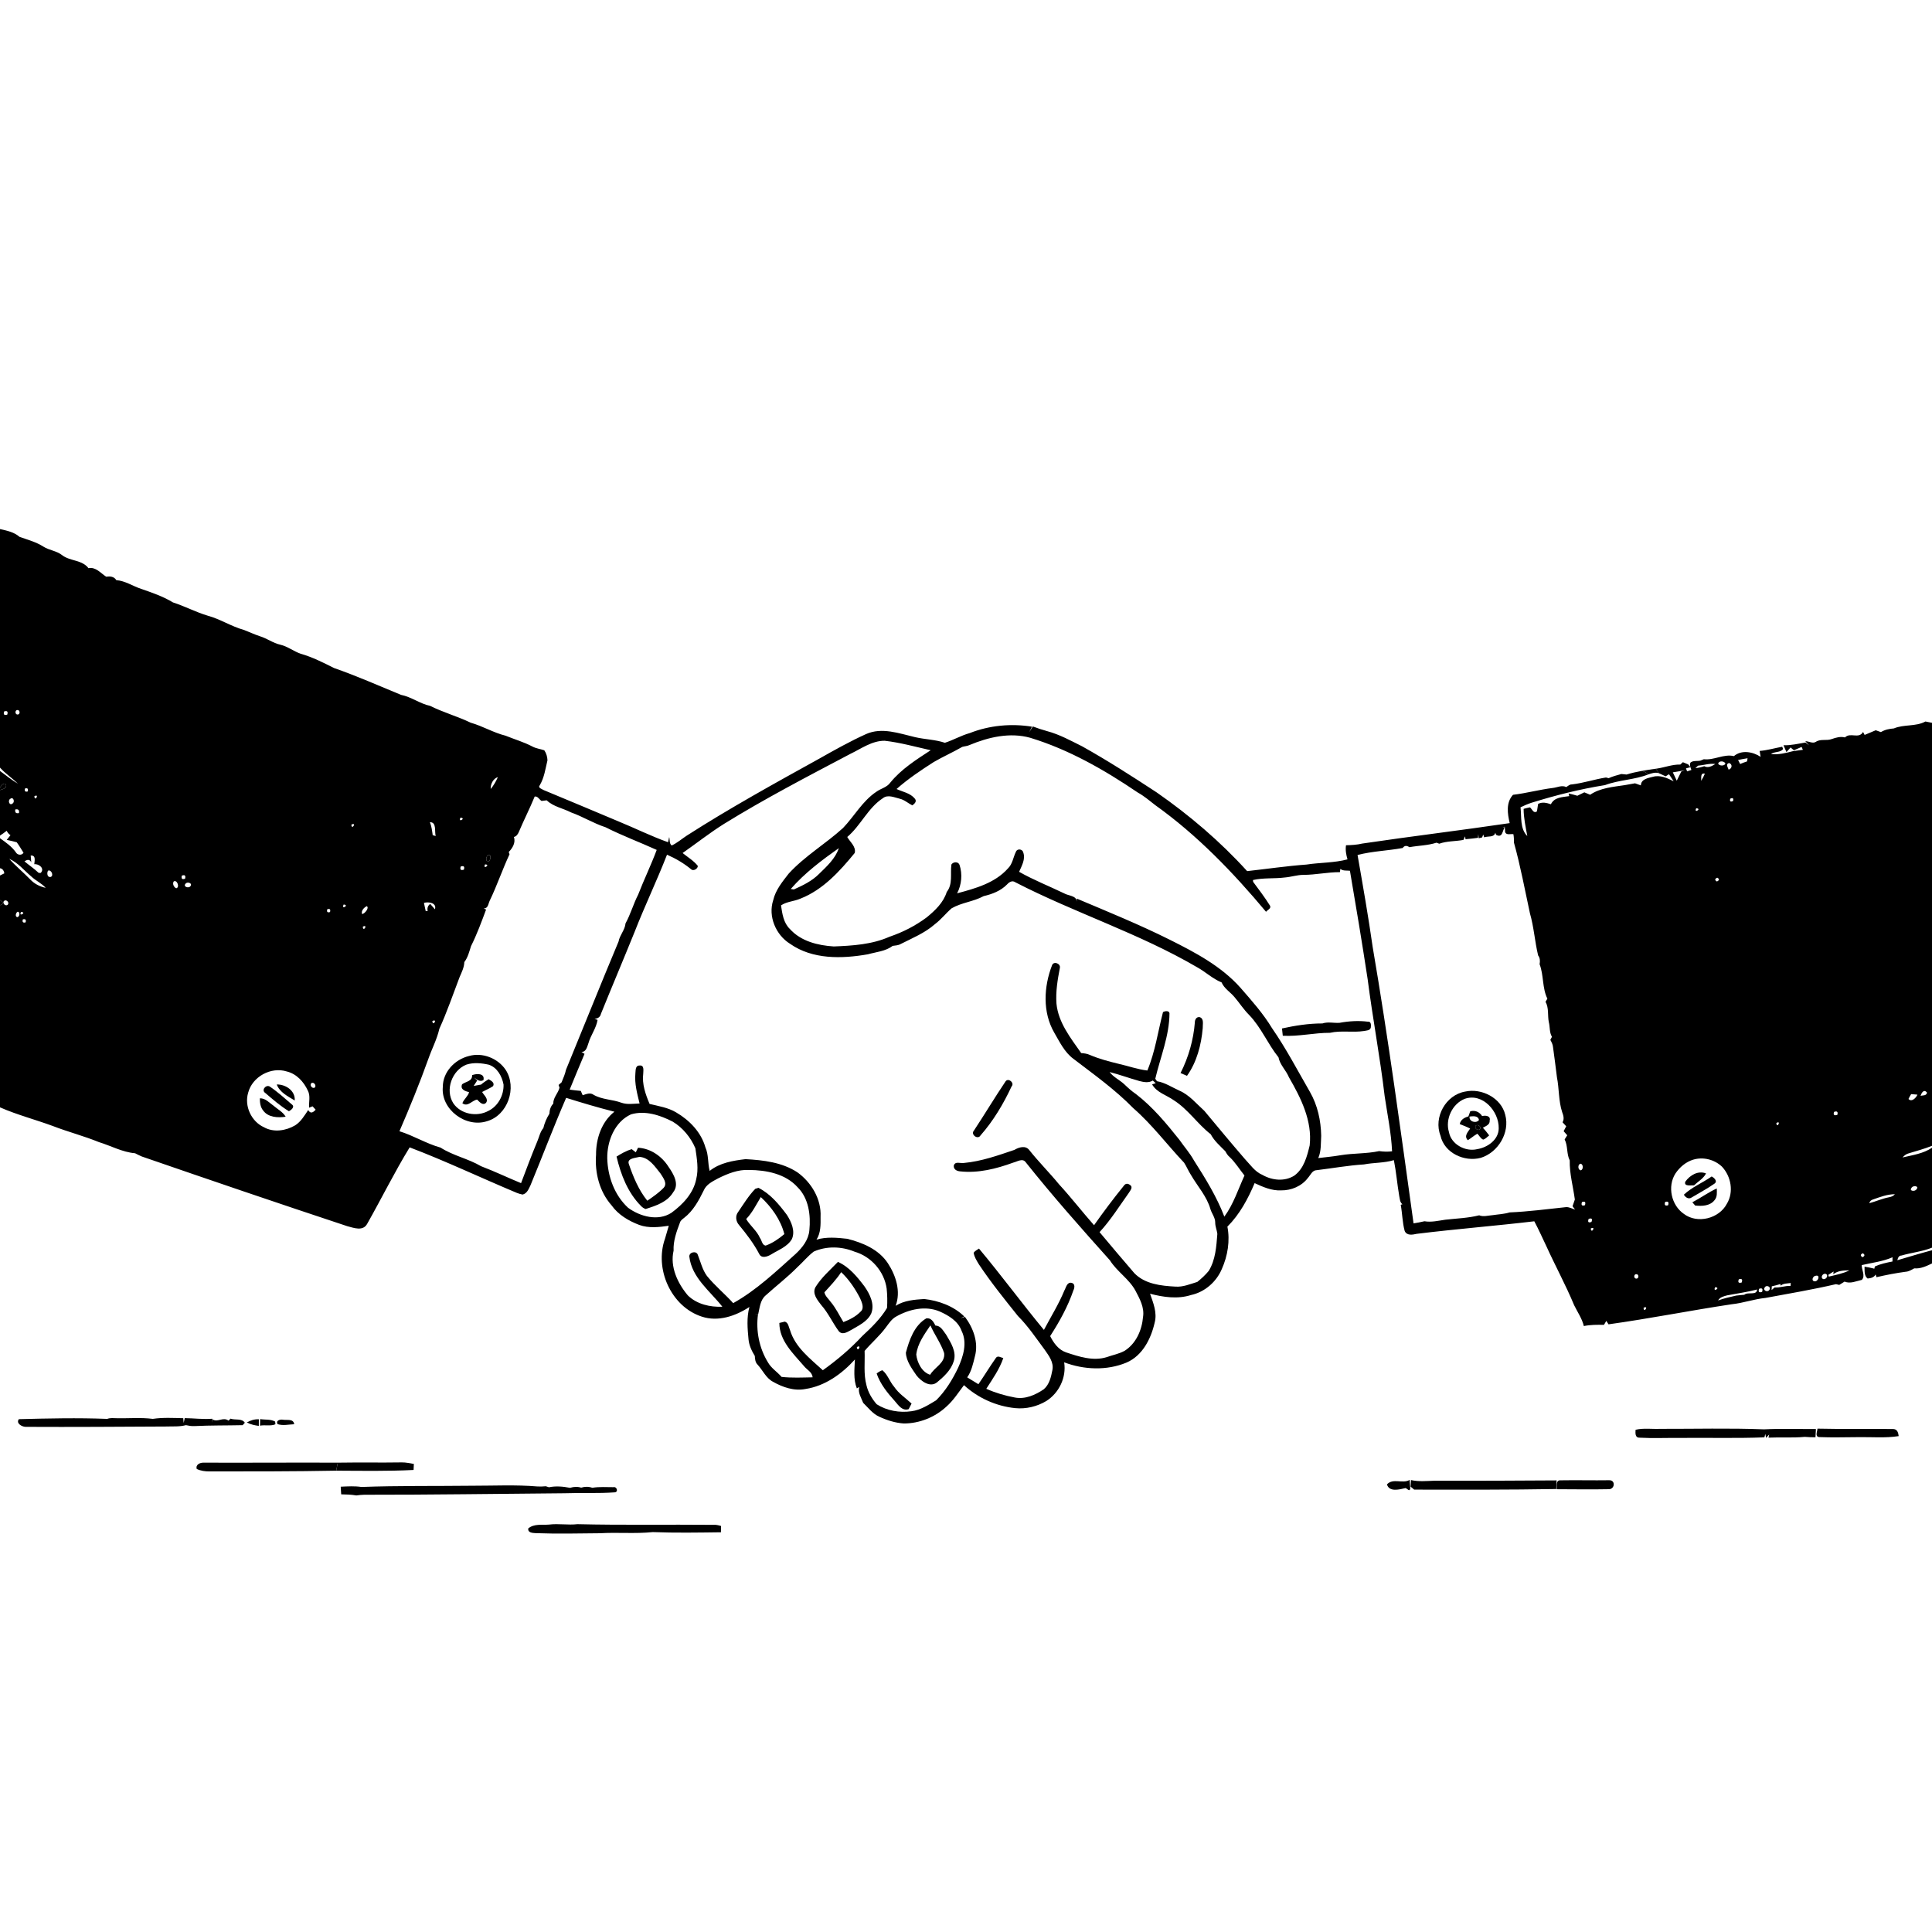 <svg xmlns="http://www.w3.org/2000/svg" viewBox="0 0 1024 1024" version="1.1">
<g id="Parent-Group"><g id="Group-rgba(0,0,0,0)" fill="rgba(0,0,0,0)">
<path fill="rgba(0,0,0,0)" opacity="1.00" d=" M 0.00 0.00 L 1024.00 0.00 L 1024.00 383.10 C 1022.82 382.86 1021.68 382.63 1020.53 382.41 C 1015.38 385.22 1009.13 383.81 1003.79 386.08 C 1001.38 386.28 999.00 386.73 996.93 388.03 C 996.01 387.70 995.09 387.37 994.19 387.05 C 992.23 387.89 990.25 388.71 988.29 389.53 C 988.08 389.14 987.67 388.35 987.46 387.95 C 985.23 391.87 980.72 387.95 977.88 390.85 C 975.47 390.24 973.12 390.92 970.87 391.71 C 968.11 392.76 964.88 391.47 962.38 393.23 C 960.68 394.25 958.63 392.80 956.86 392.86 C 957.34 393.40 958.32 394.48 958.81 395.02 C 958.18 394.53 957.56 394.04 956.95 393.55 C 953.08 394.17 949.24 395.13 945.29 395.00 C 945.68 395.90 946.47 397.71 946.86 398.62 C 947.60 397.82 948.32 397.00 949.04 396.17 C 949.49 396.55 950.37 397.29 950.81 397.66 C 952.16 397.07 953.52 396.48 954.90 395.89 C 955.06 396.28 955.39 397.04 955.56 397.42 C 953.82 397.65 952.08 397.87 950.36 398.12 C 946.54 399.10 942.63 400.12 938.66 399.68 C 940.54 398.17 943.73 399.00 945.07 396.98 C 944.95 396.68 944.72 396.09 944.60 395.79 C 940.61 396.52 936.70 397.69 932.65 398.01 C 932.78 398.79 933.03 400.35 933.16 401.13 C 929.03 398.42 923.02 397.32 919.00 400.76 C 913.71 399.47 908.50 403.03 903.06 402.41 C 902.60 402.60 901.69 402.98 901.23 403.16 C 899.52 403.51 897.31 402.99 895.95 404.22 C 895.43 405.56 896.03 406.84 896.47 408.11 C 895.70 408.35 894.95 408.59 894.20 408.84 C 894.06 408.44 893.76 407.66 893.61 407.26 L 895.98 406.63 C 895.68 406.26 895.08 405.52 894.78 405.15 C 894.07 404.86 892.67 404.27 891.97 403.98 C 891.63 404.29 890.94 404.92 890.60 405.23 C 886.48 405.12 882.60 406.66 878.59 407.30 L 877.63 407.44 C 875.12 407.77 872.62 408.15 870.14 408.61 C 867.43 409.10 864.74 409.69 862.12 410.52 C 861.44 410.45 860.06 410.31 859.37 410.24 C 857.09 410.89 854.78 411.45 852.63 412.45 C 852.27 412.36 851.56 412.18 851.20 412.09 C 845.12 413.05 839.26 415.04 833.14 415.76 C 831.92 415.69 831.11 416.62 830.15 417.16 C 827.80 416.01 825.38 417.38 823.00 417.64 C 815.91 418.51 809.01 420.43 801.92 421.26 C 798.11 425.43 799.01 431.26 800.17 436.27 C 774.16 440.12 748.04 443.25 722.04 447.10 C 719.21 447.78 716.30 447.93 713.41 448.00 C 713.02 450.53 713.49 453.04 714.20 455.48 C 707.11 457.38 699.72 457.12 692.50 458.23 C 681.96 459.00 671.50 460.56 661.01 461.71 C 646.74 445.98 630.47 432.10 613.03 419.97 C 600.08 411.49 587.05 403.10 573.52 395.55 C 567.52 392.57 561.59 389.29 555.08 387.54 C 552.48 386.81 549.91 385.99 547.40 385.03 C 546.74 386.06 546.11 387.11 545.47 388.15 C 545.96 387.15 546.46 386.15 546.96 385.15 C 535.92 383.38 524.39 384.45 513.96 388.56 C 509.41 389.82 505.30 392.26 500.81 393.69 C 495.67 391.95 490.19 391.93 484.94 390.69 C 476.56 388.74 467.47 385.33 459.08 389.05 C 450.57 392.90 442.41 397.48 434.28 402.07 C 410.59 415.18 386.84 428.26 364.03 442.88 C 361.36 444.62 358.94 446.77 356.03 448.12 C 354.65 447.13 355.10 445.12 354.69 443.65 C 354.54 444.34 354.24 445.72 354.09 446.40 C 345.09 443.19 336.53 438.92 327.70 435.31 C 314.58 429.73 301.38 424.30 288.23 418.79 C 287.34 418.21 284.86 417.62 286.12 416.15 C 288.49 412.12 289.09 407.45 290.17 402.98 C 290.11 401.11 289.55 399.21 288.49 397.67 C 286.43 396.97 284.22 396.74 282.28 395.72 C 277.70 393.30 272.70 391.87 267.92 389.92 C 261.53 388.34 255.84 384.85 249.52 383.06 C 242.50 379.69 234.95 377.60 227.98 374.13 C 222.53 372.96 218.01 369.36 212.55 368.29 C 200.76 363.44 189.07 358.25 177.05 354.07 C 171.33 351.19 165.55 348.26 159.37 346.50 C 155.62 345.21 152.45 342.60 148.55 341.70 C 144.69 340.84 141.51 338.36 137.76 337.22 C 134.81 336.26 132.02 334.91 129.12 333.83 C 122.54 331.99 116.75 328.13 110.14 326.34 C 103.81 324.45 97.97 321.32 91.69 319.30 C 86.44 316.11 80.60 314.11 74.82 312.12 C 70.39 310.66 66.41 307.86 61.64 307.48 C 60.43 305.52 58.36 305.37 56.27 305.66 C 53.39 303.80 50.71 300.34 46.91 301.15 C 43.42 296.59 37.01 297.52 32.77 294.13 C 29.88 291.92 26.08 291.66 23.03 289.74 C 19.15 287.25 14.65 286.07 10.35 284.54 C 7.46 282.01 3.63 281.24 0.00 280.42 L 0.00 0.00 Z" />
<path fill="rgba(0,0,0,0)" opacity="1.00" d=" M 910.67 404.80 C 910.93 403.07 913.99 403.24 914.50 404.74 C 913.93 406.10 911.35 406.02 910.67 404.80 Z" />
<path fill="rgba(0,0,0,0)" opacity="1.00" d=" M 916.43 404.40 C 918.41 405.08 918.05 407.36 916.20 407.93 C 915.82 406.67 914.44 404.98 916.43 404.40 Z" />
<path fill="rgba(0,0,0,0)" opacity="1.00" d=" M 0.00 406.85 C 2.85 410.04 6.47 412.40 9.51 415.39 C 6.16 413.40 3.13 410.93 0.00 408.63 L 0.00 406.85 Z" />
<path fill="rgba(0,0,0,0)" opacity="1.00" d=" M 886.63 409.35 C 888.75 409.03 890.88 408.66 892.99 408.23 C 892.53 408.39 891.61 408.70 891.16 408.86 C 890.36 410.51 889.55 412.15 888.72 413.78 C 888.02 412.30 887.31 410.82 886.63 409.35 Z" />
<path fill="rgba(0,0,0,0)" opacity="1.00" d=" M 901.64 413.87 C 901.85 412.31 901.07 409.49 903.62 410.06 C 903.05 411.37 902.42 412.66 901.64 413.87 Z" />
<path fill="rgba(0,0,0,0)" opacity="1.00" d=" M 5.43 423.41 C 7.03 422.06 8.06 425.02 6.66 425.87 C 5.03 427.31 3.96 424.23 5.43 423.41 Z" />
<path fill="rgba(0,0,0,0)" opacity="1.00" d=" M 8.10 429.04 C 9.69 428.70 10.34 429.34 10.04 430.95 C 8.46 431.28 7.82 430.64 8.10 429.04 Z" />
<path fill="rgba(0,0,0,0)" opacity="1.00" d=" M 227.86 435.78 C 231.57 435.73 230.20 440.65 230.93 443.10 C 230.53 442.99 229.73 442.77 229.34 442.65 C 229.01 440.32 228.75 437.97 227.86 435.78 Z" />
<path fill="rgba(0,0,0,0)" opacity="1.00" d=" M 0.00 460.17 C 1.45 460.43 2.06 461.52 2.31 462.88 C 1.73 463.16 0.58 463.74 0.00 464.03 L 0.00 460.17 Z" />
<path fill="rgba(0,0,0,0)" opacity="1.00" d=" M 96.37 464.11 C 97.95 463.51 98.53 464.05 98.09 465.73 C 96.54 466.29 95.96 465.75 96.37 464.11 Z" />
<path fill="rgba(0,0,0,0)" opacity="1.00" d=" M 2.26 477.44 C 3.52 476.54 5.23 478.58 3.99 479.60 C 2.75 480.52 0.97 478.41 2.26 477.44 Z" />
<path fill="rgba(0,0,0,0)" opacity="1.00" d=" M 194.44 480.28 C 195.84 481.29 193.30 484.27 191.96 484.49 C 191.18 482.87 192.98 480.88 194.44 480.28 Z" />
<path fill="rgba(0,0,0,0)" opacity="1.00" d=" M 173.46 481.94 C 174.82 481.48 175.31 481.97 174.91 483.40 C 173.57 483.84 173.08 483.36 173.46 481.94 Z" />
<path fill="rgba(0,0,0,0)" opacity="1.00" d=" M 165.02 574.11 C 166.31 573.20 167.92 575.41 166.81 576.43 C 165.54 577.24 163.91 575.16 165.02 574.11 Z" />
<path fill="rgba(0,0,0,0)" opacity="1.00" d=" M 300.07 581.88 C 308.54 584.53 317.04 587.07 325.65 589.23 C 318.82 594.58 315.85 603.59 315.92 612.04 C 315.18 621.55 317.73 631.63 324.16 638.87 C 327.71 643.89 333.20 647.10 338.85 649.25 C 343.87 651.06 349.30 650.43 354.46 649.68 C 353.81 651.97 353.15 654.26 352.46 656.55 C 346.77 672.44 355.63 692.56 371.98 697.84 C 380.65 700.71 389.88 697.53 397.20 692.72 C 395.68 698.36 396.19 704.20 396.74 709.94 C 397.04 713.10 398.41 715.99 400.06 718.67 C 400.15 720.34 400.30 722.14 401.61 723.37 C 404.32 726.33 405.96 730.35 409.64 732.33 C 414.83 735.28 420.94 737.40 426.98 736.18 C 437.34 734.60 446.24 728.17 453.12 720.55 C 452.90 725.67 452.22 730.96 454.14 735.87 C 454.46 735.69 455.11 735.31 455.43 735.13 C 454.57 738.06 456.49 740.89 457.51 743.55 C 460.20 746.15 462.53 749.33 466.04 750.89 C 470.12 752.78 474.52 754.17 479.03 754.47 C 487.32 754.48 495.55 751.18 501.62 745.53 C 505.32 742.27 507.97 738.06 510.93 734.16 C 518.37 740.99 528.02 745.31 538.06 746.34 C 543.79 746.91 549.65 745.51 554.58 742.56 C 561.34 738.27 565.29 730.04 564.03 722.06 C 574.48 726.03 586.63 726.55 597.06 722.20 C 605.54 718.56 610.06 709.58 612.00 701.01 C 613.41 695.77 611.25 690.57 609.55 685.70 C 616.62 687.56 624.18 688.65 631.30 686.38 C 638.59 684.80 644.72 679.41 647.60 672.59 C 650.70 665.66 652.02 657.62 650.54 650.14 C 657.04 643.67 661.44 635.45 664.98 627.08 C 669.39 629.12 674.02 631.17 679.00 630.92 C 684.43 631.01 689.96 628.68 693.25 624.28 C 694.65 622.77 695.51 620.22 697.93 620.21 C 706.27 619.20 714.54 617.70 722.93 617.17 C 728.18 616.16 733.62 616.46 738.78 614.90 C 740.04 621.18 740.53 627.58 741.62 633.89 C 741.97 635.40 741.93 637.24 743.32 638.27 C 743.10 638.34 742.65 638.48 742.42 638.56 C 743.27 643.15 743.28 647.91 744.51 652.43 C 745.63 655.03 748.65 654.46 750.86 653.96 C 771.61 651.40 792.45 649.76 813.21 647.31 C 815.50 651.58 817.45 656.02 819.55 660.39 C 824.32 670.92 829.88 681.07 834.31 691.75 C 836.09 695.41 838.51 698.83 839.47 702.84 C 842.98 702.11 846.57 702.13 850.14 702.20 C 850.45 701.67 851.07 700.62 851.38 700.09 C 851.67 700.55 852.26 701.46 852.55 701.92 C 874.38 698.89 896.03 694.55 917.84 691.28 C 923.91 690.66 929.69 688.53 935.76 687.93 C 948.23 685.62 960.76 683.50 973.12 680.63 C 973.55 680.73 974.40 680.93 974.83 681.03 C 975.76 680.43 976.70 679.85 977.66 679.28 C 980.67 680.55 983.84 679.03 986.81 678.36 C 988.82 676.25 986.67 673.07 986.76 670.53 C 992.21 669.25 997.92 668.65 1003.08 666.37 C 1003.07 666.93 1003.06 668.06 1003.05 668.62 C 999.88 669.23 996.70 669.91 993.75 671.23 C 993.66 671.55 993.47 672.19 993.38 672.51 L 993.06 672.33 C 991.45 671.93 989.84 671.61 988.24 671.37 C 988.32 673.44 987.95 676.24 989.88 677.64 C 991.52 677.50 993.31 677.09 994.11 675.48 C 994.23 675.84 994.46 676.58 994.58 676.94 C 999.68 675.75 1004.83 674.75 1010.02 674.06 C 1011.71 673.96 1013.15 673.03 1014.60 672.25 C 1017.97 672.56 1021.04 671.06 1024.00 669.66 L 1024.00 1024.00 L 0.00 1024.00 L 0.00 586.92 C 9.11 590.91 18.77 593.40 28.08 596.84 C 36.12 599.95 44.48 602.09 52.45 605.35 C 58.84 607.30 64.85 610.68 71.60 611.25 C 72.76 611.84 73.91 612.45 75.12 612.95 C 111.37 625.47 147.68 637.85 184.09 649.91 C 187.59 650.82 192.42 652.74 194.63 648.62 C 202.23 635.20 209.07 621.30 217.13 608.13 C 236.36 615.44 254.98 624.32 273.95 632.26 C 274.93 632.65 275.94 632.94 276.98 633.14 C 279.34 632.63 280.25 630.10 281.19 628.18 C 287.55 612.77 293.44 597.18 300.07 581.88 M 122.20 751.91 C 121.93 752.17 121.37 752.70 121.10 752.97 C 118.30 750.83 115.46 754.00 112.69 752.35 L 112.47 754.01 C 112.49 753.49 112.53 752.47 112.55 751.96 C 107.67 752.35 102.79 751.70 97.90 751.64 C 97.77 752.29 97.50 753.57 97.37 754.21 C 97.31 753.58 97.19 752.31 97.13 751.68 C 91.75 751.55 86.34 751.24 80.99 752.03 C 74.69 751.23 68.32 751.82 61.99 751.69 C 60.26 751.67 58.48 751.41 56.82 752.04 C 41.23 751.43 25.54 751.78 9.99 752.19 C 8.26 754.53 11.97 756.45 13.98 756.26 C 38.66 756.39 63.33 756.21 88.01 756.08 C 91.53 755.95 95.12 756.28 98.55 755.36 C 100.02 755.67 101.51 755.95 103.02 755.86 C 111.54 755.43 120.09 755.57 128.61 755.37 C 128.90 755.05 129.48 754.40 129.77 754.08 C 128.15 751.60 124.63 752.83 122.20 751.91 M 137.88 752.15 C 137.85 753.30 137.83 754.46 137.81 755.63 C 140.44 755.10 143.67 755.99 145.98 754.88 C 145.94 754.52 145.87 753.82 145.83 753.46 C 143.41 752.11 140.52 752.60 137.88 752.15 M 147.15 754.83 C 149.97 755.74 153.01 754.98 155.92 754.88 C 155.58 751.84 152.18 752.84 150.05 752.49 C 148.59 752.17 145.98 752.86 147.15 754.83 M 130.82 753.93 C 132.78 755.00 134.97 755.45 137.18 755.75 C 137.19 754.57 137.20 753.40 137.20 752.24 C 134.91 752.14 132.79 752.82 130.82 753.93 M 866.89 757.81 C 866.80 759.54 866.52 762.02 868.98 762.00 C 875.98 762.38 883.01 762.07 890.03 762.13 C 905.07 761.96 920.13 762.41 935.16 761.83 C 935.29 761.37 935.54 760.47 935.67 760.01 L 936.03 762.12 C 936.45 761.66 937.29 760.76 937.71 760.31 C 937.62 760.72 937.43 761.56 937.34 761.98 C 943.74 761.69 950.17 762.18 956.56 761.57 C 958.44 761.73 960.33 761.79 962.24 761.79 C 962.30 760.69 962.42 758.51 962.48 757.42 C 953.31 757.45 944.07 757.12 934.95 757.58 C 916.61 756.86 898.24 757.37 879.89 757.32 C 875.55 757.51 871.15 756.80 866.89 757.81 M 963.30 757.21 C 963.25 758.64 961.83 761.36 964.12 761.68 C 971.08 761.98 978.05 761.74 985.02 761.72 C 992.11 761.60 999.31 762.28 1006.34 761.17 C 1006.12 759.42 1005.68 757.60 1003.64 757.42 C 990.19 757.20 976.74 757.54 963.30 757.21 M 104.28 778.57 C 106.37 779.61 108.74 779.88 111.04 779.89 C 133.43 779.88 155.81 779.91 178.19 779.49 C 191.85 779.55 205.55 779.81 219.20 779.11 C 219.24 778.31 219.31 776.71 219.35 775.91 C 217.24 775.56 215.14 775.07 212.98 775.10 C 201.67 775.28 190.36 775.05 179.04 775.24 C 155.33 775.14 131.62 775.33 107.91 775.24 C 106.04 775.15 103.56 776.29 104.28 778.57 M 735.12 786.76 C 736.32 790.99 741.84 789.43 745.00 788.70 C 745.83 788.98 747.21 790.94 747.46 788.88 C 747.40 787.37 747.23 785.87 747.14 784.38 C 743.46 786.61 738.34 783.23 735.12 786.76 M 747.65 787.96 C 748.13 788.35 749.08 789.14 749.55 789.53 C 774.65 789.57 799.76 789.64 824.86 789.21 C 824.90 787.67 824.97 786.16 825.04 784.64 C 803.41 784.79 781.78 784.87 760.15 784.82 C 756.04 784.95 751.88 785.39 747.84 784.46 C 747.78 785.62 747.72 786.79 747.65 787.96 M 825.09 789.31 C 834.38 789.34 843.68 789.49 852.97 789.30 C 855.92 789.07 856.29 784.50 852.95 784.55 C 844.33 784.69 835.70 784.44 827.08 784.60 C 824.47 784.49 825.23 787.69 825.09 789.31 M 250.28 787.47 C 230.71 787.70 211.11 787.40 191.59 788.12 C 187.94 787.57 184.24 787.81 180.58 787.98 C 180.64 789.32 180.73 790.67 180.84 792.03 C 183.52 792.07 186.21 792.14 188.86 792.62 C 190.21 792.41 191.57 792.29 192.95 792.25 C 228.33 792.29 263.73 791.74 299.10 791.46 C 308.04 791.14 317.05 791.62 325.99 790.96 C 327.87 790.60 326.83 787.78 325.13 788.23 C 321.40 788.24 317.63 787.93 313.94 788.56 C 312.00 787.87 309.99 787.87 308.04 788.49 C 306.08 787.86 304.07 787.98 302.14 788.59 C 298.51 787.87 294.61 787.51 290.95 788.28 C 290.54 788.15 289.72 787.87 289.30 787.74 C 287.84 787.89 286.37 787.93 284.90 787.86 C 273.38 786.88 261.82 787.49 250.28 787.47 M 280.00 810.08 C 279.63 812.44 282.27 812.48 283.91 812.60 C 295.24 813.02 306.58 812.76 317.92 812.65 C 327.26 812.09 336.64 813.00 345.97 812.04 C 358.00 812.51 370.06 812.29 382.11 812.14 C 382.12 811.31 382.15 809.64 382.17 808.81 C 380.79 808.38 379.37 808.07 377.92 808.20 C 353.96 807.96 329.99 808.43 306.04 807.84 C 301.02 808.42 296.02 807.42 291.02 808.06 C 287.30 808.38 283.13 807.49 280.00 810.08 Z" />
<path fill="rgba(0,0,0,0)" opacity="1.00" d=" M 941.50 595.22 C 944.32 593.52 941.77 598.55 941.50 595.22 Z" />
<path fill="rgba(0,0,0,0)" opacity="1.00" d=" M 837.88 620.31 C 836.18 620.10 836.12 617.00 837.83 616.78 C 839.24 617.20 839.26 619.82 837.88 620.31 Z" />
<path fill="rgba(0,0,0,0)" opacity="1.00" d=" M 838.47 637.13 C 840.06 636.56 840.59 637.11 840.05 638.78 C 838.45 639.31 837.92 638.76 838.47 637.13 Z" />
<path fill="rgba(0,0,0,0)" opacity="1.00" d=" M 882.56 637.06 C 884.14 636.56 884.66 637.14 884.13 638.81 C 882.55 639.28 882.03 638.69 882.56 637.06 Z" />
<path fill="rgba(0,0,0,0)" opacity="1.00" d=" M 842.02 646.05 C 843.64 645.46 844.14 646.00 843.52 647.65 C 841.89 648.24 841.39 647.71 842.02 646.05 Z" />
<path fill="rgba(0,0,0,0)" opacity="1.00" d=" M 987.29 664.24 C 988.51 664.95 988.48 665.66 987.19 666.35 C 985.95 665.62 985.99 664.92 987.29 664.24 Z" />
<path fill="rgba(0,0,0,0)" opacity="1.00" d=" M 966.02 677.77 C 964.69 676.60 966.60 674.39 968.01 675.34 C 969.34 676.44 967.34 678.67 966.02 677.77 Z" />
<path fill="rgba(0,0,0,0)" opacity="1.00" d=" M 962.31 676.19 C 965.01 675.49 963.71 679.43 961.73 679.11 C 959.80 678.89 960.89 676.28 962.31 676.19 Z" />
<path fill="rgba(0,0,0,0)" opacity="1.00" d=" M 921.60 678.07 C 923.21 677.55 923.72 678.12 923.13 679.76 C 921.51 680.23 921.00 679.67 921.60 678.07 Z" />
<path fill="rgba(0,0,0,0)" opacity="1.00" d=" M 935.41 682.31 C 936.30 680.76 939.07 682.22 937.72 683.74 C 936.77 685.20 934.06 683.83 935.41 682.31 Z" />
<path fill="rgba(0,0,0,0)" opacity="1.00" d=" M 915.48 686.55 C 920.76 685.54 926.10 684.83 931.32 683.46 C 931.11 686.85 926.42 684.53 924.51 686.26 C 923.06 686.35 921.62 686.53 920.19 686.69 C 916.97 687.44 913.73 688.13 910.62 689.27 C 911.61 687.48 913.67 687.04 915.48 686.55 Z" />
<path fill="rgba(0,0,0,0)" opacity="1.00" d=" M 932.37 683.08 C 933.98 682.53 934.50 683.09 933.93 684.75 C 932.32 685.25 931.80 684.70 932.37 683.08 Z" />
</g>
<g id="Group-000000" fill="#000000">
<path fill="#000000" opacity="1.00" d=" M 0.00 280.42 C 3.63 281.24 7.46 282.01 10.35 284.54 C 14.65 286.07 19.15 287.25 23.03 289.74 C 26.08 291.66 29.88 291.92 32.77 294.13 C 37.01 297.52 43.42 296.59 46.91 301.15 C 50.71 300.34 53.39 303.80 56.27 305.66 C 58.36 305.37 60.43 305.52 61.64 307.48 C 66.41 307.86 70.39 310.66 74.82 312.12 C 80.60 314.11 86.44 316.11 91.69 319.30 C 97.97 321.32 103.81 324.45 110.14 326.34 C 116.75 328.13 122.54 331.99 129.12 333.83 C 132.02 334.91 134.81 336.26 137.76 337.22 C 141.51 338.36 144.69 340.84 148.55 341.70 C 152.45 342.60 155.62 345.21 159.37 346.50 C 165.55 348.26 171.33 351.19 177.05 354.07 C 189.07 358.25 200.76 363.44 212.55 368.29 C 218.01 369.36 222.53 372.96 227.98 374.13 C 234.95 377.60 242.50 379.69 249.52 383.06 C 255.84 384.85 261.53 388.34 267.92 389.92 C 272.70 391.87 277.70 393.30 282.28 395.72 C 284.22 396.74 286.43 396.97 288.49 397.67 C 289.55 399.21 290.11 401.11 290.17 402.98 C 289.09 407.45 288.49 412.12 286.12 416.15 C 284.86 417.62 287.34 418.21 288.23 418.79 C 301.38 424.30 314.58 429.73 327.70 435.31 C 336.53 438.92 345.09 443.19 354.09 446.40 C 354.24 445.72 354.54 444.34 354.69 443.65 C 355.10 445.12 354.65 447.13 356.03 448.12 C 358.94 446.77 361.36 444.62 364.03 442.88 C 386.84 428.26 410.59 415.18 434.28 402.07 C 442.41 397.48 450.57 392.90 459.08 389.05 C 467.47 385.33 476.56 388.74 484.94 390.69 C 490.19 391.93 495.67 391.95 500.81 393.69 C 505.30 392.26 509.41 389.82 513.96 388.56 C 524.39 384.45 535.92 383.38 546.96 385.15 C 546.46 386.15 545.96 387.15 545.47 388.15 C 546.11 387.11 546.74 386.06 547.40 385.03 C 549.91 385.99 552.48 386.81 555.08 387.54 C 561.59 389.29 567.52 392.57 573.52 395.55 C 587.05 403.10 600.08 411.49 613.03 419.97 C 630.47 432.10 646.74 445.98 661.01 461.71 C 671.50 460.56 681.96 459.00 692.50 458.23 C 699.72 457.12 707.11 457.38 714.20 455.48 C 713.49 453.04 713.02 450.53 713.41 448.00 C 716.30 447.93 719.21 447.78 722.04 447.10 C 748.04 443.25 774.16 440.12 800.17 436.27 C 799.01 431.26 798.11 425.43 801.92 421.26 C 809.01 420.43 815.91 418.51 823.00 417.64 C 825.38 417.38 827.80 416.01 830.15 417.16 C 831.11 416.62 831.92 415.69 833.14 415.76 C 839.26 415.04 845.12 413.05 851.20 412.09 C 851.56 412.18 852.27 412.36 852.63 412.45 C 854.78 411.45 857.09 410.89 859.37 410.24 C 860.06 410.31 861.44 410.45 862.12 410.52 C 864.74 409.69 867.43 409.10 870.14 408.61 C 871.48 408.84 872.65 409.54 873.66 410.45 C 866.25 413.36 858.10 413.34 850.68 416.12 C 837.43 418.24 824.39 421.53 811.59 425.52 C 809.63 426.15 807.75 427.01 805.90 427.89 C 806.53 432.96 805.51 439.22 809.50 443.12 C 808.63 438.34 807.57 433.58 807.55 428.71 C 808.66 428.39 809.78 428.13 810.93 427.91 C 812.07 428.85 812.81 431.40 814.62 430.02 C 814.86 428.72 815.06 427.41 815.23 426.10 C 817.45 424.91 819.76 425.51 822.01 426.27 C 823.84 422.48 828.12 422.52 831.73 421.96 L 831.38 420.55 C 832.94 420.90 834.48 421.30 836.03 421.77 C 837.25 421.15 838.49 420.54 839.73 419.95 C 840.74 420.38 841.77 420.81 842.81 421.24 C 848.18 417.55 854.97 417.10 861.24 416.12 C 863.01 415.80 864.81 415.48 866.60 415.17 C 867.62 415.54 868.64 415.90 869.68 416.27 C 869.81 412.91 873.52 412.38 876.08 411.72 C 879.91 410.62 883.71 412.39 887.07 414.10 C 886.22 412.85 885.40 411.61 884.60 410.35 C 884.15 410.63 883.26 411.19 882.82 411.47 C 881.58 410.89 880.36 410.30 879.13 409.76 C 878.62 408.98 878.12 408.21 877.63 407.44 L 878.59 407.30 C 882.60 406.66 886.48 405.12 890.60 405.23 C 890.94 404.92 891.63 404.29 891.97 403.98 C 892.67 404.27 894.07 404.86 894.78 405.15 C 895.08 405.52 895.68 406.26 895.98 406.63 L 893.61 407.26 C 893.76 407.66 894.06 408.44 894.20 408.84 C 894.95 408.59 895.70 408.35 896.47 408.11 C 896.03 406.84 895.43 405.56 895.95 404.22 C 897.31 402.99 899.52 403.51 901.23 403.16 C 901.69 402.98 902.60 402.60 903.06 402.41 C 908.50 403.03 913.71 399.47 919.00 400.76 C 923.02 397.32 929.03 398.42 933.16 401.13 C 933.03 400.35 932.78 398.79 932.65 398.01 C 936.70 397.69 940.61 396.52 944.60 395.79 C 944.72 396.09 944.95 396.68 945.07 396.98 C 943.73 399.00 940.54 398.17 938.66 399.68 C 942.63 400.12 946.54 399.10 950.36 398.12 C 952.08 397.87 953.82 397.65 955.56 397.42 C 955.39 397.04 955.06 396.28 954.90 395.89 C 953.52 396.48 952.16 397.07 950.81 397.66 C 950.37 397.29 949.49 396.55 949.04 396.17 C 948.32 397.00 947.60 397.82 946.86 398.62 C 946.47 397.71 945.68 395.90 945.29 395.00 C 949.24 395.13 953.08 394.17 956.95 393.55 C 957.56 394.04 958.18 394.53 958.81 395.02 C 958.32 394.48 957.34 393.40 956.86 392.86 C 958.63 392.80 960.68 394.25 962.38 393.23 C 964.88 391.47 968.11 392.76 970.87 391.71 C 973.12 390.92 975.47 390.24 977.88 390.85 C 980.72 387.95 985.23 391.87 987.46 387.95 C 987.67 388.35 988.08 389.14 988.29 389.53 C 990.25 388.71 992.23 387.89 994.19 387.05 C 995.09 387.37 996.01 387.70 996.93 388.03 C 999.00 386.73 1001.38 386.28 1003.79 386.08 C 1009.13 383.81 1015.38 385.22 1020.53 382.41 C 1021.68 382.63 1022.82 382.86 1024.00 383.10 L 1024.00 607.30 C 1020.04 608.88 1015.93 610.01 1011.86 611.23 C 1010.46 611.54 1009.30 612.42 1008.38 613.48 C 1013.69 612.23 1019.39 611.47 1024.00 608.32 L 1024.00 661.29 C 1018.81 663.39 1013.20 663.88 1007.86 665.45 C 1006.36 665.45 1005.94 666.74 1005.63 667.95 C 1011.75 666.17 1017.83 664.28 1024.00 662.66 L 1024.00 669.66 C 1021.04 671.06 1017.97 672.56 1014.60 672.25 C 1013.15 673.03 1011.71 673.96 1010.02 674.06 C 1004.83 674.75 999.68 675.75 994.58 676.94 C 994.46 676.58 994.23 675.84 994.11 675.48 C 993.31 677.09 991.52 677.50 989.88 677.64 C 987.95 676.24 988.32 673.44 988.24 671.37 C 989.84 671.61 991.45 671.93 993.06 672.33 L 993.38 672.51 C 993.47 672.19 993.66 671.55 993.75 671.23 C 996.70 669.91 999.88 669.23 1003.05 668.62 C 1003.06 668.06 1003.07 666.93 1003.08 666.37 C 997.92 668.65 992.21 669.25 986.76 670.53 C 986.67 673.07 988.82 676.25 986.81 678.36 C 983.84 679.03 980.67 680.55 977.66 679.28 C 976.70 679.85 975.76 680.43 974.83 681.03 C 974.40 680.93 973.55 680.73 973.12 680.63 C 960.76 683.50 948.23 685.62 935.76 687.93 C 929.69 688.53 923.91 690.66 917.84 691.28 C 896.03 694.55 874.38 698.89 852.55 701.92 C 852.26 701.46 851.67 700.55 851.38 700.09 C 851.07 700.62 850.45 701.67 850.14 702.20 C 846.57 702.13 842.98 702.11 839.47 702.84 C 838.51 698.83 836.09 695.41 834.31 691.75 C 829.88 681.07 824.32 670.92 819.55 660.39 C 817.45 656.02 815.50 651.58 813.21 647.31 C 792.45 649.76 771.61 651.40 750.86 653.96 C 748.65 654.46 745.63 655.03 744.51 652.43 C 743.28 647.91 743.27 643.15 742.42 638.56 C 742.65 638.48 743.10 638.34 743.32 638.27 C 741.93 637.24 741.97 635.40 741.62 633.89 C 740.53 627.58 740.04 621.18 738.78 614.90 C 733.62 616.46 728.18 616.16 722.93 617.17 C 714.54 617.70 706.27 619.20 697.93 620.21 C 695.51 620.22 694.65 622.77 693.25 624.28 C 689.96 628.68 684.43 631.01 679.00 630.92 C 674.02 631.17 669.39 629.12 664.98 627.08 C 661.44 635.45 657.04 643.67 650.54 650.14 C 652.02 657.62 650.70 665.66 647.60 672.59 C 644.72 679.41 638.59 684.80 631.30 686.38 C 624.18 688.65 616.62 687.56 609.55 685.70 C 611.25 690.57 613.41 695.77 612.00 701.01 C 610.06 709.58 605.54 718.56 597.06 722.20 C 586.63 726.55 574.48 726.03 564.03 722.06 C 565.29 730.04 561.34 738.27 554.58 742.56 C 549.65 745.51 543.79 746.91 538.06 746.34 C 528.02 745.31 518.37 740.99 510.93 734.16 C 507.97 738.06 505.32 742.27 501.62 745.53 C 495.55 751.18 487.32 754.48 479.03 754.47 C 474.52 754.17 470.12 752.78 466.04 750.89 C 462.53 749.33 460.20 746.15 457.51 743.55 C 456.49 740.89 454.57 738.06 455.43 735.13 C 455.11 735.31 454.46 735.69 454.14 735.87 C 452.22 730.96 452.90 725.67 453.12 720.55 C 446.24 728.17 437.34 734.60 426.98 736.18 C 420.94 737.40 414.83 735.28 409.64 732.33 C 405.96 730.35 404.32 726.33 401.61 723.37 C 400.30 722.14 400.15 720.34 400.06 718.67 C 398.41 715.99 397.04 713.10 396.74 709.94 C 396.19 704.20 395.68 698.36 397.20 692.72 C 389.88 697.53 380.65 700.71 371.98 697.84 C 355.63 692.56 346.77 672.44 352.46 656.55 C 353.15 654.26 353.81 651.97 354.46 649.68 C 349.30 650.43 343.87 651.06 338.85 649.25 C 333.20 647.10 327.71 643.89 324.16 638.87 C 317.73 631.63 315.18 621.55 315.92 612.04 C 315.85 603.59 318.82 594.58 325.65 589.23 C 317.04 587.07 308.54 584.53 300.07 581.88 C 293.44 597.18 287.55 612.77 281.19 628.18 C 280.25 630.10 279.34 632.63 276.98 633.14 C 275.94 632.94 274.93 632.65 273.95 632.26 C 254.98 624.32 236.36 615.44 217.13 608.13 C 209.07 621.30 202.23 635.20 194.63 648.62 C 192.42 652.74 187.59 650.82 184.09 649.91 C 147.68 637.85 111.37 625.47 75.12 612.95 C 73.91 612.45 72.76 611.84 71.60 611.25 C 64.85 610.68 58.84 607.30 52.45 605.35 C 44.48 602.09 36.12 599.95 28.08 596.84 C 18.77 593.40 9.11 590.91 0.00 586.92 L 0.00 479.79 C 0.34 479.61 1.02 479.25 1.37 479.07 L 1.29 478.08 C 0.96 477.81 0.32 477.29 0.00 477.03 L 0.00 464.03 C 0.58 463.74 1.73 463.16 2.31 462.88 C 2.06 461.52 1.45 460.43 0.00 460.17 L 0.00 444.29 C 3.06 446.45 6.18 448.61 8.38 451.71 C 9.21 453.24 11.47 453.54 12.47 451.99 C 11.29 450.12 10.18 448.19 8.87 446.42 C 7.13 445.89 5.34 445.56 3.57 445.16 C 4.23 444.31 4.89 443.50 5.56 442.68 C 4.68 442.08 4.01 441.30 3.54 440.33 C 2.42 441.25 1.22 442.07 0.00 442.87 L 0.00 418.74 C 1.30 418.31 3.59 417.91 3.23 416.04 C 2.35 414.19 0.54 416.43 0.00 417.42 L 0.00 408.63 C 3.13 410.93 6.16 413.40 9.51 415.39 C 6.47 412.40 2.85 410.04 0.00 406.85 L 0.00 280.42 M 47.23 317.22 C 47.79 317.71 47.79 317.71 47.23 317.22 M 9.20 376.33 C 7.82 376.37 7.93 378.75 9.29 378.71 C 10.84 378.76 10.68 376.22 9.20 376.33 M 2.18 377.09 C 1.68 378.71 2.24 379.27 3.85 378.77 C 4.36 377.13 3.81 376.57 2.18 377.09 M 513.90 394.87 C 512.67 395.47 511.30 395.49 510.01 395.87 C 505.08 398.72 499.84 401.02 494.91 403.89 C 488.06 408.26 481.29 412.81 475.19 418.20 C 478.46 419.72 482.44 420.32 484.84 423.25 C 486.14 424.70 484.76 426.02 483.54 426.86 C 481.28 425.71 479.35 423.91 476.83 423.32 C 474.00 422.66 470.58 420.98 467.96 423.05 C 459.98 428.25 456.20 437.59 449.06 443.62 C 450.55 446.30 453.82 448.71 453.03 452.08 C 445.10 461.75 436.25 471.56 424.33 476.26 C 420.96 477.77 417.08 477.77 413.95 479.87 C 414.62 484.29 415.26 489.16 418.68 492.41 C 424.53 498.93 433.49 501.09 441.91 501.64 C 451.89 501.25 462.24 500.61 471.51 496.47 C 478.55 494.10 485.24 490.65 491.20 486.21 C 495.64 482.56 500.04 478.40 501.79 472.76 C 505.12 468.57 503.59 463.08 504.27 458.20 C 505.23 456.71 507.86 456.54 508.56 458.37 C 510.20 463.30 509.69 468.88 507.29 473.48 C 516.92 470.91 527.33 468.05 534.20 460.32 C 536.69 457.96 537.00 454.39 538.46 451.45 C 539.15 449.60 541.99 449.98 542.35 451.83 C 543.62 455.40 541.54 458.90 540.15 462.08 C 547.82 466.42 556.04 469.66 563.96 473.47 C 566.29 474.88 570.76 474.59 570.75 478.12 L 570.70 476.27 C 587.27 483.26 603.93 490.05 620.02 498.08 C 633.53 504.84 647.30 512.09 657.47 523.53 C 663.43 530.36 669.50 537.18 674.21 544.96 C 681.68 555.75 687.75 567.40 694.30 578.75 C 698.34 585.79 700.11 593.91 700.26 601.97 C 700.02 605.93 700.35 610.08 698.71 613.80 C 702.63 613.31 706.58 612.99 710.48 612.30 C 717.27 611.17 724.22 611.56 730.96 610.11 C 733.24 610.42 735.54 610.52 737.83 610.21 C 737.37 600.40 735.36 590.77 733.91 581.08 C 731.47 560.30 727.54 539.73 724.88 518.97 C 721.96 499.80 718.77 480.63 715.49 461.51 C 713.75 461.32 711.88 461.70 710.41 460.54 C 710.36 460.97 710.24 461.83 710.18 462.26 C 703.71 462.23 697.35 463.69 690.89 463.70 C 687.50 463.69 684.28 464.84 680.93 465.09 C 675.33 465.80 669.61 465.16 664.08 466.44 C 664.11 466.68 664.17 467.17 664.20 467.41 C 667.29 471.56 670.44 475.71 673.18 480.11 C 673.81 481.61 671.74 482.27 671.03 483.27 C 653.58 462.40 634.49 442.56 612.26 426.70 C 609.27 424.37 606.37 421.89 603.04 420.05 C 585.36 408.06 566.58 397.30 546.04 391.04 C 535.28 388.05 523.96 390.67 513.90 394.87 M 450.69 399.58 C 428.10 411.50 405.41 423.28 383.67 436.72 C 376.12 441.47 369.11 447.00 361.80 452.12 C 364.52 454.33 367.63 456.16 369.85 458.92 C 369.94 460.45 367.51 461.89 366.32 460.74 C 362.45 457.55 358.12 455.01 353.53 453.01 C 348.14 466.83 341.70 480.22 336.31 494.04 C 330.46 508.52 324.35 522.90 318.50 537.38 C 318.15 539.08 316.76 539.91 315.11 539.98 C 315.51 540.13 316.33 540.43 316.73 540.57 C 316.00 545.03 313.10 548.64 311.88 552.93 C 311.19 554.77 310.70 557.61 308.19 557.53 C 308.59 557.79 309.40 558.32 309.81 558.58 C 307.15 564.88 304.51 571.19 301.93 577.53 C 303.88 577.81 305.85 578.01 307.83 578.20 C 308.08 578.77 308.58 579.92 308.83 580.50 C 310.74 579.89 312.88 578.91 314.71 580.32 C 319.21 582.87 324.54 582.68 329.31 584.45 C 332.42 585.56 335.77 584.97 338.99 584.86 C 337.73 579.67 336.27 574.42 336.76 569.02 C 336.96 567.38 336.62 564.68 339.04 564.74 C 341.54 564.52 340.96 567.36 340.93 568.99 C 340.21 574.59 342.15 580.02 344.29 585.10 C 349.07 586.28 354.06 587.01 358.36 589.59 C 365.42 593.71 371.58 600.05 373.86 608.07 C 375.64 612.04 375.07 616.48 376.14 620.60 C 381.52 616.29 388.51 615.16 395.15 614.37 C 404.59 614.89 414.49 616.03 422.59 621.32 C 430.05 626.67 435.40 635.58 434.92 644.94 C 434.96 649.06 435.08 653.43 432.75 657.04 C 438.01 655.46 443.63 655.98 449.01 656.58 C 457.21 658.62 465.73 662.18 470.57 669.51 C 474.84 676.00 477.58 684.51 474.71 692.10 C 479.20 689.26 484.69 688.83 489.85 688.50 C 497.54 689.36 505.51 692.27 511.10 697.77 C 510.60 698.00 509.59 698.47 509.09 698.71 C 509.68 698.52 510.86 698.15 511.45 697.97 C 515.86 703.84 518.75 711.58 516.72 718.91 C 515.76 722.74 514.96 726.74 512.64 730.03 C 514.63 731.21 516.61 732.42 518.58 733.66 C 521.74 729.09 524.61 724.30 527.82 719.77 C 528.80 718.24 530.50 719.53 531.77 719.81 C 529.76 725.71 526.10 730.87 522.75 736.09 C 527.57 738.23 532.67 739.74 537.85 740.70 C 543.35 741.78 548.80 739.37 553.25 736.32 C 556.19 733.81 557.10 729.75 557.80 726.12 C 558.61 722.06 555.90 718.54 553.73 715.42 C 549.18 709.31 544.94 702.91 539.53 697.51 C 532.37 688.57 525.16 679.63 518.81 670.09 C 517.67 668.17 516.38 666.22 516.06 663.98 C 516.74 662.96 517.93 662.48 518.88 661.77 C 530.68 675.86 541.58 690.71 553.30 704.88 C 556.96 697.94 561.14 691.26 564.14 683.99 C 565.07 682.37 565.49 679.40 568.01 679.94 C 569.92 680.44 569.58 682.56 568.92 683.92 C 565.98 692.52 561.53 700.54 556.61 708.16 C 558.42 711.78 561.02 715.42 565.02 716.78 C 571.87 719.05 579.30 721.53 586.50 719.34 C 589.65 718.21 593.02 717.61 595.99 716.00 C 602.11 712.20 605.23 705.02 605.83 698.05 C 606.65 693.03 604.07 688.37 601.82 684.10 C 598.42 677.82 592.01 673.99 588.26 667.97 C 573.11 651.07 557.96 633.96 543.77 616.17 C 542.10 613.60 539.22 615.69 537.03 616.21 C 528.06 619.49 518.49 621.90 508.88 620.85 C 507.19 620.71 505.37 619.85 505.52 617.85 C 506.17 615.28 509.09 616.75 510.96 616.39 C 520.17 615.54 528.96 612.40 537.66 609.46 C 539.98 608.07 543.53 606.96 545.49 609.50 C 550.49 615.82 556.22 621.50 561.33 627.73 C 567.76 634.73 573.57 642.26 579.87 649.39 C 584.87 642.29 590.10 635.34 595.56 628.59 C 596.48 627.24 597.61 627.06 598.96 628.07 C 600.76 629.31 598.94 631.08 598.25 632.32 C 593.25 639.33 588.65 646.71 582.79 653.06 C 588.87 660.37 595.05 667.59 601.23 674.81 C 606.87 680.62 615.35 681.52 623.00 681.93 C 627.04 682.24 630.81 680.57 634.59 679.45 C 636.78 677.69 638.88 675.77 640.66 673.59 C 644.27 667.73 644.69 660.67 645.22 653.99 C 644.99 651.97 644.08 650.08 644.09 648.02 C 644.13 645.36 642.29 643.29 641.55 640.85 C 639.63 634.05 634.71 628.77 631.24 622.76 C 629.87 620.68 628.96 618.33 627.60 616.26 C 618.54 606.68 610.62 596.01 600.64 587.33 C 591.02 577.49 579.80 569.50 568.91 561.18 C 564.21 557.70 561.63 552.23 558.76 547.30 C 552.50 536.47 553.21 522.91 557.62 511.57 C 558.55 509.22 562.32 510.75 561.74 513.07 C 560.54 519.28 559.48 525.61 559.95 531.96 C 560.93 542.01 567.47 550.18 573.06 558.16 C 574.67 558.26 576.30 558.49 577.78 559.19 C 582.64 561.25 587.75 562.60 592.87 563.84 C 597.96 564.99 602.91 566.78 608.12 567.40 C 612.26 557.50 613.73 546.74 616.42 536.41 C 617.37 535.88 619.56 535.50 619.85 536.99 C 619.81 549.01 615.03 560.25 612.32 571.78 C 612.55 572.10 613.00 572.75 613.23 573.07 C 617.48 573.78 621.17 576.29 625.06 578.04 C 630.38 580.33 634.08 584.96 638.31 588.75 C 645.43 597.28 652.51 605.86 659.79 614.27 C 662.69 617.30 665.09 621.03 669.11 622.72 C 674.24 625.66 680.86 626.35 686.01 623.10 C 691.14 619.36 692.75 612.92 694.16 607.09 C 695.60 594.05 689.49 581.92 683.16 570.97 C 681.63 567.26 678.39 564.40 677.62 560.39 C 671.92 553.30 668.45 544.55 662.07 537.95 C 659.17 535.06 656.96 531.60 654.32 528.49 C 652.10 525.82 648.88 523.99 647.47 520.70 C 642.69 518.77 638.95 515.09 634.46 512.64 C 603.80 494.71 569.70 483.87 538.19 467.65 C 536.52 466.46 534.89 467.51 533.72 468.81 C 530.42 472.17 525.90 473.92 521.39 474.95 C 516.02 477.89 509.67 478.36 504.38 481.42 C 501.32 484.07 498.83 487.33 495.58 489.78 C 490.25 494.49 483.59 497.20 477.31 500.38 C 476.02 501.11 474.52 501.12 473.10 501.34 C 469.35 504.22 464.39 504.56 459.97 505.80 C 446.25 508.21 430.65 508.61 418.76 500.24 C 411.22 495.58 406.99 485.67 409.82 477.11 C 411.08 471.68 414.72 467.29 418.06 462.99 C 426.56 453.73 437.53 447.29 446.80 438.88 C 452.84 432.58 457.14 424.52 464.55 419.61 C 466.90 417.90 470.08 417.32 471.84 414.84 C 477.69 407.65 485.62 402.64 493.29 397.64 C 485.20 395.83 477.17 393.56 468.91 392.62 C 462.17 392.57 456.53 396.79 450.69 399.58 M 921.21 402.81 C 921.48 403.34 922.04 404.40 922.32 404.94 C 923.52 404.43 924.72 403.95 925.98 403.56 C 926.05 403.14 926.18 402.30 926.24 401.88 C 924.55 402.16 922.87 402.45 921.21 402.81 M 899.99 405.83 C 899.64 406.15 898.94 406.80 898.59 407.12 C 900.18 407.00 901.77 406.63 903.29 406.11 C 905.35 407.21 907.38 406.03 909.15 404.94 C 906.07 404.49 903.03 405.59 899.99 405.83 M 910.67 404.80 C 911.35 406.02 913.93 406.10 914.50 404.74 C 913.99 403.24 910.93 403.07 910.67 404.80 M 916.43 404.40 C 914.44 404.98 915.82 406.67 916.20 407.93 C 918.05 407.36 918.41 405.08 916.43 404.40 M 886.63 409.35 C 887.31 410.82 888.02 412.30 888.72 413.78 C 889.55 412.15 890.36 410.51 891.16 408.86 C 891.61 408.70 892.53 408.39 892.99 408.23 C 890.88 408.66 888.75 409.03 886.63 409.35 M 901.64 413.87 C 902.42 412.66 903.05 411.37 903.62 410.06 C 901.07 409.49 901.85 412.31 901.64 413.87 M 260.07 418.18 C 261.68 416.30 262.89 414.12 263.89 411.87 C 261.35 412.68 259.94 415.65 260.07 418.18 M 4.35 418.32 C 4.87 418.84 4.87 418.84 4.35 418.32 M 13.23 417.94 C 12.89 419.35 13.39 419.86 14.72 419.46 C 15.06 418.02 14.57 417.52 13.23 417.94 M 18.20 422.03 C 18.49 425.35 21.11 420.36 18.20 422.03 M 168.20 422.28 C 168.78 422.79 168.78 422.79 168.20 422.28 M 283.39 422.20 C 280.79 428.53 277.66 434.63 275.00 440.94 C 274.50 442.14 273.73 443.30 272.37 443.62 C 273.42 446.57 271.67 449.51 269.65 451.57 C 269.75 451.87 269.95 452.48 270.06 452.78 C 266.27 460.87 263.44 469.35 259.56 477.38 C 258.75 479.06 258.73 481.61 256.30 481.49 C 256.64 481.64 257.31 481.93 257.64 482.07 C 255.20 488.62 252.79 495.22 249.65 501.47 C 248.72 504.39 247.99 507.44 246.10 509.92 C 246.01 512.80 244.68 515.35 243.58 517.93 C 240.08 527.08 236.92 536.38 232.86 545.29 C 231.63 550.76 228.97 555.74 227.12 561.01 C 222.45 574.05 217.22 586.88 211.71 599.58 C 219.20 601.89 225.95 606.16 233.50 608.25 C 240.15 612.54 248.16 614.10 254.96 618.11 C 262.14 620.83 269.06 624.17 276.17 627.09 C 278.96 619.68 281.74 612.26 284.78 604.95 C 285.81 602.58 286.25 599.92 287.98 597.91 C 288.62 595.21 289.71 592.65 291.19 590.31 C 291.28 588.33 291.82 586.38 293.25 584.95 C 293.18 581.72 295.79 579.51 296.55 576.52 C 296.43 576.15 296.19 575.42 296.07 575.05 C 296.46 574.70 297.26 574.01 297.65 573.66 C 298.53 571.47 299.51 569.30 299.99 566.99 C 309.31 544.36 318.38 521.59 327.84 499.06 C 328.47 495.58 331.22 492.99 331.54 489.42 C 334.23 484.55 335.68 479.14 338.23 474.19 C 341.32 466.21 345.08 458.50 348.07 450.47 C 339.07 446.38 329.78 442.93 320.96 438.46 C 314.59 436.41 308.90 432.80 302.60 430.57 C 298.35 428.36 293.32 427.59 289.78 424.19 C 289.09 424.27 287.71 424.43 287.03 424.51 C 285.84 423.79 284.97 421.84 283.39 422.20 M 5.43 423.41 C 3.96 424.23 5.03 427.31 6.66 425.87 C 8.06 425.02 7.03 422.06 5.43 423.41 M 917.08 423.31 C 916.67 424.76 917.15 425.18 918.54 424.57 C 918.93 423.11 918.45 422.70 917.08 423.31 M 899.02 428.41 C 897.56 431.46 902.31 428.50 899.02 428.41 M 8.10 429.04 C 7.82 430.64 8.46 431.28 10.04 430.95 C 10.34 429.34 9.69 428.70 8.10 429.04 M 244.09 433.36 C 242.42 436.30 247.38 433.68 244.09 433.36 M 227.86 435.78 C 228.75 437.97 229.01 440.32 229.34 442.65 C 229.73 442.77 230.53 442.99 230.93 443.10 C 230.20 440.65 231.57 435.73 227.86 435.78 M 186.25 437.07 C 186.35 440.36 189.30 435.54 186.25 437.07 M 796.40 438.31 L 797.56 438.49 C 796.23 440.23 796.51 444.37 792.94 442.48 C 792.84 442.19 792.64 441.61 792.54 441.33 C 792.02 444.02 788.60 443.05 786.64 443.79 C 786.51 443.42 786.27 442.69 786.15 442.32 C 785.99 442.70 785.69 443.48 785.54 443.86 L 783.74 444.30 C 783.69 443.75 783.58 442.66 783.53 442.11 C 783.49 442.60 783.42 443.58 783.39 444.06 C 781.18 444.32 778.97 444.64 776.76 444.80 C 776.70 444.42 776.59 443.65 776.53 443.27 C 776.31 443.75 775.86 444.70 775.64 445.18 C 771.39 445.97 766.94 445.72 762.83 447.18 C 762.46 447.05 761.72 446.78 761.36 446.64 C 756.73 448.17 751.77 448.14 747.01 449.03 C 745.65 448.09 744.42 448.06 743.45 449.45 C 735.51 450.93 727.36 451.12 719.53 453.16 C 722.37 469.41 725.23 485.67 727.56 502.02 C 735.88 550.64 742.43 599.56 749.21 648.42 C 751.14 648.11 753.07 647.74 754.99 647.29 C 758.66 647.92 762.39 647.00 766.04 646.47 C 772.02 645.80 778.13 645.62 783.99 644.14 C 786.27 645.06 788.69 644.23 791.05 644.07 C 794.07 643.61 797.16 643.51 800.11 642.61 C 810.10 642.18 820.05 640.86 830.00 639.81 C 831.70 639.69 833.23 640.61 834.82 641.12 C 834.48 640.67 833.81 639.78 833.48 639.33 C 833.78 638.44 834.39 636.66 834.70 635.77 C 833.78 628.86 831.83 622.00 831.99 615.04 C 830.23 611.52 831.08 607.40 829.29 603.91 C 829.63 603.36 830.32 602.27 830.67 601.72 C 830.19 601.18 829.24 600.09 828.76 599.55 C 829.20 598.67 829.66 597.81 830.13 596.95 C 829.48 596.23 828.83 595.52 828.18 594.83 C 829.21 593.08 828.63 591.17 827.97 589.42 C 826.02 583.44 826.42 577.02 825.20 570.90 C 824.58 565.60 823.84 560.33 823.14 555.05 C 823.04 553.62 822.37 552.37 821.71 551.16 C 821.92 550.75 822.36 549.93 822.57 549.53 C 821.12 547.15 821.60 544.29 820.89 541.70 C 820.19 538.14 821.01 534.19 819.16 530.97 C 819.41 530.56 819.90 529.74 820.14 529.32 C 817.35 523.66 818.27 516.89 816.02 511.05 C 816.32 509.42 816.27 507.75 815.24 506.40 C 813.47 499.04 813.00 491.36 810.90 484.08 C 808.18 471.57 805.87 458.90 802.41 446.56 C 802.46 445.07 802.40 443.59 802.13 442.13 C 800.72 441.89 798.42 442.79 797.75 441.07 C 797.70 440.35 797.60 438.93 797.55 438.22 C 797.26 438.24 796.69 438.29 796.40 438.31 M 419.12 471.17 L 420.76 471.43 C 425.54 469.29 430.39 466.95 434.13 463.18 C 438.22 459.19 442.75 455.11 444.59 449.53 C 435.49 455.97 426.48 462.74 419.12 471.17 M 258.48 453.35 C 257.61 454.40 257.51 455.49 258.17 456.65 C 260.12 457.27 260.87 451.97 258.48 453.35 M 16.27 453.46 C 16.35 454.66 16.45 455.87 16.58 457.07 C 15.86 455.52 14.66 455.35 12.97 456.55 C 15.46 458.61 18.15 460.43 20.51 462.66 C 20.78 462.66 21.32 462.66 21.59 462.66 C 23.86 460.31 20.63 457.75 18.17 458.05 C 18.26 456.38 19.24 453.21 16.27 453.46 M 4.90 455.21 C 8.33 459.05 12.34 462.34 15.94 466.03 C 18.15 468.40 21.06 469.92 24.22 470.57 C 22.02 468.11 18.88 466.77 16.52 464.49 C 12.72 461.32 9.54 457.21 4.90 455.21 M 257.06 458.17 C 255.70 461.25 260.37 458.10 257.06 458.17 M 244.19 459.28 C 243.68 460.91 244.24 461.46 245.87 460.93 C 246.37 459.29 245.81 458.74 244.19 459.28 M 25.45 461.50 C 24.77 462.64 24.96 465.11 26.79 464.82 C 28.77 464.23 27.08 460.63 25.45 461.50 M 225.38 462.27 C 225.91 462.76 225.91 462.76 225.38 462.27 M 833.28 463.22 C 833.78 463.78 833.78 463.78 833.28 463.22 M 96.37 464.11 C 95.96 465.75 96.54 466.29 98.09 465.73 C 98.53 464.05 97.95 463.51 96.37 464.11 M 910.17 465.18 C 908.80 465.84 908.75 466.51 910.02 467.21 C 911.37 466.54 911.42 465.86 910.17 465.18 M 92.12 467.14 C 91.24 468.34 92.12 470.26 93.39 470.80 C 95.38 470.43 93.96 466.19 92.12 467.14 M 98.31 468.42 C 96.94 470.02 100.00 470.96 100.90 469.73 C 102.26 468.09 99.20 467.10 98.31 468.42 M 181.25 476.26 C 181.76 476.77 181.76 476.77 181.25 476.26 M 2.26 477.44 C 0.97 478.41 2.75 480.52 3.99 479.60 C 5.23 478.58 3.52 476.54 2.26 477.44 M 224.70 478.55 C 225.02 480.00 225.34 481.45 225.64 482.92 C 225.89 482.91 226.40 482.90 226.66 482.89 C 226.33 481.25 226.79 479.98 228.03 479.10 C 228.85 480.04 229.67 481.02 230.52 481.95 C 231.64 478.50 227.06 477.82 224.70 478.55 M 182.15 479.42 C 180.64 482.49 185.40 479.64 182.15 479.42 M 194.44 480.28 C 192.98 480.88 191.18 482.87 191.96 484.49 C 193.30 484.27 195.84 481.29 194.44 480.28 M 173.46 481.94 C 173.08 483.36 173.57 483.84 174.91 483.40 C 175.31 481.97 174.82 481.48 173.46 481.94 M 9.34 483.23 C 8.39 483.69 7.79 485.96 9.23 486.12 C 10.45 485.86 10.80 483.26 9.34 483.23 M 11.19 483.33 C 9.53 486.26 14.49 483.61 11.19 483.33 M 12.11 487.29 C 11.69 488.70 12.18 489.23 13.56 488.88 C 13.97 487.47 13.48 486.94 12.11 487.29 M 192.31 491.14 C 192.42 494.46 195.32 489.63 192.31 491.14 M 876.28 516.22 C 876.73 516.78 876.73 516.78 876.28 516.22 M 192.24 527.21 C 192.74 527.74 192.74 527.74 192.24 527.21 M 203.25 539.36 C 203.80 539.84 203.80 539.84 203.25 539.36 M 229.16 541.15 C 229.32 544.43 232.23 539.72 229.16 541.15 M 131.54 579.13 C 129.39 586.21 133.19 594.44 139.94 597.48 C 145.08 600.36 151.55 599.33 156.46 596.44 C 159.52 594.50 161.36 591.26 163.35 588.34 C 164.59 590.51 165.99 589.64 167.29 588.16 C 166.89 587.71 166.07 586.82 165.66 586.37 C 165.20 586.55 164.28 586.92 163.82 587.10 C 163.62 584.09 164.66 580.81 163.15 578.03 C 161.00 573.35 157.16 569.15 152.01 567.90 C 143.67 565.27 133.77 570.62 131.54 579.13 M 588.12 568.20 C 590.18 570.98 593.45 572.38 595.93 574.71 C 597.85 576.56 599.83 578.36 602.06 579.86 C 610.93 586.67 618.11 595.34 625.05 604.04 C 627.62 607.75 630.66 611.14 632.85 615.11 C 638.91 624.61 644.89 634.27 648.93 644.84 C 653.74 638.28 656.25 630.39 659.60 623.04 C 656.97 619.80 654.80 616.16 651.77 613.28 C 650.73 612.47 650.07 611.32 649.46 610.20 C 646.69 607.36 643.57 604.74 641.71 601.17 C 634.69 595.72 629.68 587.90 622.06 583.11 C 618.22 580.38 613.10 579.08 610.64 574.76 L 612.56 574.11 C 612.04 573.62 611.52 573.15 611.01 572.70 C 608.85 574.07 606.27 573.56 603.98 572.99 C 598.66 571.50 593.47 569.58 588.12 568.20 M 165.02 574.11 C 163.91 575.16 165.54 577.24 166.81 576.43 C 167.92 575.41 166.31 573.20 165.02 574.11 M 1017.92 580.79 C 1019.21 580.51 1021.05 580.86 1021.36 579.09 C 1019.67 577.07 1018.52 579.18 1017.92 580.79 M 1011.54 582.47 C 1013.22 584.35 1015.62 581.85 1016.28 580.18 C 1015.45 580.11 1013.78 579.98 1012.95 579.91 C 1012.44 580.74 1011.94 581.58 1011.54 582.47 M 972.06 589.34 C 971.59 590.95 972.18 591.46 973.84 590.88 C 974.27 589.25 973.68 588.74 972.06 589.34 M 334.44 590.63 C 325.74 594.62 321.72 604.85 321.86 613.97 C 322.12 623.64 325.70 633.49 332.90 640.14 C 339.28 644.81 348.73 647.40 355.84 642.83 C 361.86 638.43 367.49 632.55 369.01 624.99 C 370.36 619.58 369.34 613.99 368.56 608.59 C 366.11 602.87 361.92 597.73 356.57 594.50 C 349.86 591.06 341.95 588.43 334.44 590.63 M 941.50 595.22 C 941.77 598.55 944.32 593.52 941.50 595.22 M 861.32 604.29 C 861.82 604.82 861.82 604.82 861.32 604.29 M 863.19 611.19 C 863.72 611.73 863.72 611.73 863.19 611.19 M 897.46 614.64 C 893.56 615.81 890.25 618.64 888.01 621.99 C 883.64 628.86 885.82 638.82 892.50 643.40 C 899.67 648.83 911.20 645.88 915.30 637.98 C 919.03 631.78 917.51 623.51 912.69 618.36 C 908.71 614.57 902.74 613.04 897.46 614.64 M 837.88 620.31 C 839.26 619.82 839.24 617.20 837.83 616.78 C 836.12 617.00 836.18 620.10 837.88 620.31 M 205.24 620.12 C 205.79 620.68 205.79 620.68 205.24 620.12 M 380.56 624.59 C 377.65 626.18 374.31 627.76 372.97 631.01 C 370.35 636.36 367.38 641.83 362.57 645.52 C 361.65 646.23 360.63 646.94 360.33 648.14 C 358.56 652.82 356.77 657.79 357.02 662.86 C 355.02 671.36 359.13 680.16 364.57 686.59 C 369.30 691.26 376.39 692.88 382.87 692.59 C 376.37 684.32 366.67 677.23 365.36 666.04 C 365.17 663.61 369.19 662.75 369.87 665.14 C 371.36 668.88 372.26 672.94 374.68 676.26 C 378.90 681.47 384.13 685.72 388.61 690.69 C 400.95 683.80 411.19 674.01 421.66 664.64 C 425.26 661.30 428.55 657.14 428.98 652.07 C 429.78 644.15 428.65 635.11 422.74 629.26 C 416.37 622.13 406.13 620.15 396.98 620.11 C 391.17 619.80 385.66 622.07 380.56 624.59 M 1013.20 629.51 C 1011.60 631.35 1015.08 631.70 1015.79 630.32 C 1017.43 628.54 1013.87 628.18 1013.20 629.51 M 992.76 635.74 C 991.72 636.03 991.04 636.70 990.74 637.73 C 994.23 636.80 997.55 635.29 1001.12 634.59 C 1002.34 634.38 1003.52 633.97 1004.34 632.96 C 1000.31 632.95 996.50 634.42 992.76 635.74 M 838.47 637.13 C 837.92 638.76 838.45 639.31 840.05 638.78 C 840.59 637.11 840.06 636.56 838.47 637.13 M 882.56 637.06 C 882.03 638.69 882.55 639.28 884.13 638.81 C 884.66 637.14 884.14 636.56 882.56 637.06 M 842.02 646.05 C 841.39 647.71 841.89 648.24 843.52 647.65 C 844.14 646.00 843.64 645.46 842.02 646.05 M 843.15 651.12 C 843.33 654.39 846.18 649.62 843.15 651.12 M 431.32 663.35 C 428.14 665.78 425.60 668.93 422.65 671.62 C 417.33 677.01 411.29 681.63 405.69 686.71 C 402.88 689.19 402.67 693.19 401.85 696.60 C 401.40 696.53 400.49 696.40 400.04 696.33 C 400.47 696.42 401.33 696.59 401.75 696.68 C 400.57 705.39 402.41 714.52 407.00 722.03 C 408.76 725.19 411.94 727.09 414.26 729.79 C 419.71 730.38 425.21 730.11 430.69 730.01 C 430.49 727.20 427.62 726.00 426.08 724.00 C 420.40 717.39 413.07 710.58 413.07 701.19 C 413.79 701.02 415.24 700.66 415.96 700.49 C 417.92 701.00 418.01 703.45 418.75 705.03 C 421.50 714.16 429.39 720.08 436.12 726.26 C 443.65 720.87 450.79 714.85 457.08 708.06 C 461.92 703.61 466.74 698.91 470.14 693.24 C 470.38 689.82 470.30 686.38 469.95 682.98 C 468.68 673.87 461.74 665.96 452.92 663.41 C 446.06 660.57 438.13 660.35 431.32 663.35 M 987.29 664.24 C 985.99 664.92 985.95 665.62 987.19 666.35 C 988.48 665.66 988.51 664.95 987.29 664.24 M 971.67 675.37 L 971.85 673.91 C 971.14 674.35 969.74 675.25 969.04 675.70 C 969.10 675.94 969.21 676.40 969.27 676.64 C 972.97 675.74 976.86 675.02 980.25 673.30 C 977.27 673.35 974.10 673.43 971.67 675.37 M 867.28 675.34 C 865.86 675.26 865.83 677.69 867.24 677.69 C 868.75 677.81 868.76 675.29 867.28 675.34 M 966.02 677.77 C 967.34 678.67 969.34 676.44 968.01 675.34 C 966.60 674.39 964.69 676.60 966.02 677.77 M 962.31 676.19 C 960.89 676.28 959.80 678.89 961.73 679.11 C 963.71 679.43 965.01 675.49 962.31 676.19 M 921.60 678.07 C 921.00 679.67 921.51 680.23 923.13 679.76 C 923.72 678.12 923.21 677.55 921.60 678.07 M 943.62 680.58 C 942.11 681.02 940.62 681.48 939.09 681.77 C 939.06 682.27 939.01 683.26 938.98 683.76 C 939.38 683.42 940.18 682.73 940.58 682.38 C 943.44 682.61 946.15 681.40 949.02 681.58 C 949.05 681.19 949.11 680.41 949.14 680.02 C 947.30 680.34 945.26 680.11 943.79 681.44 L 943.62 680.58 M 955.18 680.23 C 955.72 680.81 955.72 680.81 955.18 680.23 M 909.09 682.23 C 907.50 685.26 912.36 682.48 909.09 682.23 M 935.41 682.31 C 934.06 683.83 936.77 685.20 937.72 683.74 C 939.07 682.22 936.30 680.76 935.41 682.31 M 915.48 686.55 C 913.67 687.04 911.61 687.48 910.62 689.27 C 913.73 688.13 916.97 687.44 920.19 686.69 C 921.62 686.53 923.06 686.35 924.51 686.26 C 926.42 684.53 931.11 686.85 931.32 683.46 C 926.10 684.83 920.76 685.54 915.48 686.55 M 932.37 683.08 C 931.80 684.70 932.32 685.25 933.93 684.75 C 934.50 683.09 933.98 682.53 932.37 683.08 M 871.13 693.14 C 871.19 696.41 874.23 691.69 871.13 693.14 M 474.96 697.81 C 472.61 699.09 471.16 701.41 469.58 703.48 C 466.26 708.05 461.90 711.70 458.26 716.01 C 458.49 722.06 457.64 728.25 459.24 734.19 C 460.11 737.96 462.14 741.39 464.67 744.29 C 470.07 747.74 476.80 748.89 483.11 747.98 C 487.93 747.36 492.09 744.64 496.16 742.20 C 501.11 737.29 504.82 731.24 507.81 724.98 C 510.52 718.95 512.82 711.71 509.66 705.40 C 507.82 700.18 502.76 697.21 497.99 695.08 C 490.46 691.92 481.82 693.92 474.96 697.81 M 454.15 713.98 C 454.44 717.28 457.07 712.31 454.15 713.98 Z" />
</g>
<g id="Group-000000" fill="#000000">
<path fill="rgba(0,0,0,0)" opacity="1.00" d=" M 47.23 317.22 C 47.79 317.71 47.79 317.71 47.23 317.22 Z" />
</g>
<g id="Group-000000" fill="#000000">
<path fill="rgba(0,0,0,0)" opacity="1.00" d=" M 9.20 376.33 C 10.68 376.22 10.84 378.76 9.29 378.71 C 7.93 378.75 7.82 376.37 9.20 376.33 Z" />
<path fill="rgba(0,0,0,0)" opacity="1.00" d=" M 25.45 461.50 C 27.08 460.63 28.77 464.23 26.79 464.82 C 24.96 465.11 24.77 462.64 25.45 461.50 Z" />
<path fill="rgba(0,0,0,0)" opacity="1.00" d=" M 897.46 614.64 C 902.74 613.04 908.71 614.57 912.69 618.36 C 917.51 623.51 919.03 631.78 915.30 637.98 C 911.20 645.88 899.67 648.83 892.50 643.40 C 885.82 638.82 883.64 628.86 888.01 621.99 C 890.25 618.64 893.56 615.81 897.46 614.64 M 893.25 626.30 C 892.35 629.01 896.30 628.15 897.88 628.25 C 900.04 626.20 902.82 624.68 904.24 621.95 C 900.02 620.26 895.67 622.91 893.25 626.30 M 892.48 633.21 C 893.33 634.66 895.03 635.82 896.66 634.66 C 900.64 632.25 904.80 630.10 908.60 627.42 C 910.58 626.15 908.58 624.21 907.21 623.56 C 902.38 626.95 896.82 629.12 892.48 633.21 M 896.98 637.23 C 897.35 637.66 898.09 638.52 898.47 638.96 C 902.05 639.35 906.40 639.22 908.79 636.05 C 910.27 634.33 909.97 631.98 909.93 629.90 C 905.41 631.97 901.39 634.95 896.98 637.23 Z" />
</g>
<g id="Group-000000" fill="#000000">
<path fill="rgba(0,0,0,0)" opacity="1.00" d=" M 2.18 377.09 C 3.81 376.57 4.36 377.13 3.85 378.77 C 2.24 379.27 1.68 378.71 2.18 377.09 Z" />
</g>
<g id="Group-000000" fill="#000000">
<path fill="rgba(0,0,0,0)" opacity="1.00" d=" M 513.90 394.87 C 523.96 390.67 535.28 388.05 546.04 391.04 C 566.58 397.30 585.36 408.06 603.04 420.05 C 606.37 421.89 609.27 424.37 612.26 426.70 C 634.49 442.56 653.58 462.40 671.03 483.27 C 671.74 482.27 673.81 481.61 673.18 480.11 C 670.44 475.71 667.29 471.56 664.20 467.41 C 664.17 467.17 664.11 466.68 664.08 466.44 C 669.61 465.16 675.33 465.80 680.93 465.09 C 684.28 464.84 687.50 463.69 690.89 463.70 C 697.35 463.69 703.71 462.23 710.18 462.26 C 710.24 461.83 710.36 460.97 710.41 460.54 C 711.88 461.70 713.75 461.32 715.49 461.51 C 718.77 480.63 721.96 499.80 724.88 518.97 C 727.54 539.73 731.47 560.30 733.91 581.08 C 735.36 590.77 737.37 600.40 737.83 610.21 C 735.54 610.52 733.24 610.42 730.96 610.11 C 724.22 611.56 717.27 611.17 710.48 612.30 C 706.58 612.99 702.63 613.31 698.71 613.80 C 700.35 610.08 700.02 605.93 700.26 601.97 C 700.11 593.91 698.34 585.79 694.30 578.75 C 687.75 567.40 681.68 555.75 674.21 544.96 C 669.50 537.18 663.43 530.36 657.47 523.53 C 647.30 512.09 633.53 504.84 620.02 498.08 C 603.93 490.05 587.27 483.26 570.70 476.27 L 570.75 478.12 C 570.76 474.59 566.29 474.88 563.96 473.47 C 556.04 469.66 547.82 466.42 540.15 462.08 C 541.54 458.90 543.62 455.40 542.35 451.83 C 541.99 449.98 539.15 449.60 538.46 451.45 C 537.00 454.39 536.69 457.96 534.20 460.32 C 527.33 468.05 516.92 470.91 507.29 473.48 C 509.69 468.88 510.20 463.30 508.56 458.37 C 507.86 456.54 505.23 456.71 504.27 458.20 C 503.59 463.08 505.12 468.57 501.79 472.76 C 500.04 478.40 495.64 482.56 491.20 486.21 C 485.24 490.65 478.55 494.10 471.51 496.47 C 462.24 500.61 451.89 501.25 441.91 501.64 C 433.49 501.09 424.53 498.93 418.68 492.41 C 415.26 489.16 414.62 484.29 413.95 479.87 C 417.08 477.77 420.96 477.77 424.33 476.26 C 436.25 471.56 445.10 461.75 453.03 452.08 C 453.82 448.71 450.55 446.30 449.06 443.62 C 456.20 437.59 459.98 428.25 467.96 423.05 C 470.58 420.98 474.00 422.66 476.83 423.32 C 479.35 423.91 481.28 425.71 483.54 426.86 C 484.76 426.02 486.14 424.70 484.84 423.25 C 482.44 420.32 478.46 419.72 475.19 418.20 C 481.29 412.81 488.06 408.26 494.91 403.89 C 499.84 401.02 505.08 398.72 510.01 395.87 C 511.30 395.49 512.67 395.47 513.90 394.87 M 700.90 542.45 C 693.69 542.42 686.50 543.57 679.48 545.10 C 679.59 546.39 679.73 547.68 679.90 548.97 C 688.28 549.45 696.54 547.38 704.91 547.41 C 710.86 546.05 716.95 547.39 722.97 546.45 C 724.27 546.16 726.18 546.27 726.55 544.63 C 726.69 543.43 726.83 541.29 724.97 541.51 C 720.00 540.89 714.93 541.21 710.02 542.11 C 706.97 542.34 703.88 541.45 700.90 542.45 Z" />
<path fill="rgba(0,0,0,0)" opacity="1.00" d=" M 450.69 399.58 C 456.53 396.79 462.17 392.57 468.91 392.62 C 477.17 393.56 485.20 395.83 493.29 397.64 C 485.62 402.64 477.69 407.65 471.84 414.84 C 470.08 417.32 466.90 417.90 464.55 419.61 C 457.14 424.52 452.84 432.58 446.80 438.88 C 437.53 447.29 426.56 453.73 418.06 462.99 C 414.72 467.29 411.08 471.68 409.82 477.11 C 406.99 485.67 411.22 495.58 418.76 500.24 C 430.65 508.61 446.25 508.21 459.97 505.80 C 464.39 504.56 469.35 504.22 473.10 501.34 C 474.52 501.12 476.02 501.11 477.31 500.38 C 483.59 497.20 490.25 494.49 495.58 489.78 C 498.83 487.33 501.32 484.07 504.38 481.42 C 509.67 478.36 516.02 477.89 521.39 474.95 C 525.90 473.92 530.42 472.17 533.72 468.81 C 534.89 467.51 536.52 466.46 538.19 467.65 C 569.70 483.87 603.80 494.71 634.46 512.64 C 638.95 515.09 642.69 518.77 647.47 520.70 C 648.88 523.99 652.10 525.82 654.32 528.49 C 656.96 531.60 659.17 535.06 662.07 537.95 C 668.45 544.55 671.92 553.30 677.62 560.39 C 678.39 564.40 681.63 567.26 683.16 570.97 C 689.49 581.92 695.60 594.05 694.16 607.09 C 692.75 612.92 691.14 619.36 686.01 623.10 C 680.86 626.35 674.24 625.66 669.11 622.72 C 665.09 621.03 662.69 617.30 659.79 614.27 C 652.51 605.86 645.43 597.28 638.31 588.75 C 634.08 584.96 630.38 580.33 625.06 578.04 C 621.17 576.29 617.48 573.78 613.23 573.07 C 613.00 572.75 612.55 572.10 612.32 571.78 C 615.03 560.25 619.81 549.01 619.85 536.99 C 619.56 535.50 617.37 535.88 616.42 536.41 C 613.73 546.74 612.26 557.50 608.12 567.40 C 602.91 566.78 597.96 564.99 592.87 563.84 C 587.75 562.60 582.64 561.25 577.78 559.19 C 576.30 558.49 574.67 558.26 573.06 558.16 C 567.47 550.18 560.93 542.01 559.95 531.96 C 559.48 525.61 560.54 519.28 561.74 513.07 C 562.32 510.75 558.55 509.22 557.62 511.57 C 553.21 522.91 552.50 536.47 558.76 547.30 C 561.63 552.23 564.21 557.70 568.91 561.18 C 579.80 569.50 591.02 577.49 600.64 587.33 C 610.62 596.01 618.54 606.68 627.60 616.26 C 628.96 618.33 629.87 620.68 631.24 622.76 C 634.71 628.77 639.63 634.05 641.55 640.85 C 642.29 643.29 644.13 645.36 644.09 648.02 C 644.08 650.08 644.99 651.97 645.22 653.99 C 644.69 660.67 644.27 667.73 640.66 673.59 C 638.88 675.77 636.78 677.69 634.59 679.45 C 630.81 680.57 627.04 682.24 623.00 681.93 C 615.35 681.52 606.87 680.62 601.23 674.81 C 595.05 667.59 588.87 660.37 582.79 653.06 C 588.65 646.71 593.25 639.33 598.25 632.32 C 598.94 631.08 600.76 629.31 598.96 628.07 C 597.61 627.06 596.48 627.24 595.56 628.59 C 590.10 635.34 584.87 642.29 579.87 649.39 C 573.57 642.26 567.76 634.73 561.33 627.73 C 556.22 621.50 550.49 615.82 545.49 609.50 C 543.53 606.96 539.98 608.07 537.66 609.46 C 528.96 612.40 520.17 615.54 510.96 616.39 C 509.09 616.75 506.17 615.28 505.52 617.85 C 505.37 619.85 507.19 620.71 508.88 620.85 C 518.49 621.90 528.06 619.49 537.03 616.21 C 539.22 615.69 542.10 613.60 543.77 616.17 C 557.96 633.96 573.11 651.07 588.26 667.97 C 592.01 673.99 598.42 677.82 601.82 684.10 C 604.07 688.37 606.65 693.03 605.83 698.05 C 605.23 705.02 602.11 712.20 595.99 716.00 C 593.02 717.61 589.65 718.21 586.50 719.34 C 579.30 721.53 571.87 719.05 565.02 716.78 C 561.02 715.42 558.42 711.78 556.61 708.16 C 561.53 700.54 565.98 692.52 568.92 683.92 C 569.58 682.56 569.92 680.44 568.01 679.94 C 565.49 679.40 565.07 682.37 564.14 683.99 C 561.14 691.26 556.96 697.94 553.30 704.88 C 541.58 690.71 530.68 675.86 518.88 661.77 C 517.93 662.48 516.74 662.96 516.06 663.98 C 516.38 666.22 517.67 668.17 518.81 670.09 C 525.16 679.63 532.37 688.57 539.53 697.51 C 544.94 702.91 549.18 709.31 553.73 715.42 C 555.90 718.54 558.61 722.06 557.80 726.12 C 557.10 729.75 556.19 733.81 553.25 736.32 C 548.80 739.37 543.35 741.78 537.85 740.70 C 532.67 739.74 527.57 738.23 522.75 736.09 C 526.10 730.87 529.76 725.71 531.77 719.81 C 530.50 719.53 528.80 718.24 527.82 719.77 C 524.61 724.30 521.74 729.09 518.58 733.66 C 516.61 732.42 514.63 731.21 512.64 730.03 C 514.96 726.74 515.76 722.74 516.72 718.91 C 518.75 711.58 515.86 703.84 511.45 697.97 C 510.86 698.15 509.68 698.52 509.09 698.71 C 509.59 698.47 510.60 698.00 511.10 697.77 C 505.51 692.27 497.54 689.36 489.85 688.50 C 484.69 688.83 479.20 689.26 474.71 692.10 C 477.58 684.51 474.84 676.00 470.57 669.51 C 465.73 662.18 457.21 658.62 449.01 656.58 C 443.63 655.98 438.01 655.46 432.75 657.04 C 435.08 653.43 434.96 649.06 434.92 644.94 C 435.40 635.58 430.05 626.67 422.59 621.32 C 414.49 616.03 404.59 614.89 395.15 614.37 C 388.51 615.16 381.52 616.29 376.14 620.60 C 375.07 616.48 375.64 612.04 373.86 608.07 C 371.58 600.05 365.42 593.71 358.36 589.59 C 354.06 587.01 349.07 586.28 344.29 585.10 C 342.15 580.02 340.21 574.59 340.93 568.99 C 340.96 567.36 341.54 564.52 339.04 564.74 C 336.62 564.68 336.96 567.38 336.76 569.02 C 336.27 574.42 337.73 579.67 338.99 584.86 C 335.77 584.97 332.42 585.56 329.31 584.45 C 324.54 582.68 319.21 582.87 314.71 580.32 C 312.88 578.91 310.74 579.89 308.83 580.50 C 308.58 579.92 308.08 578.77 307.83 578.20 C 305.85 578.01 303.88 577.81 301.93 577.53 C 304.51 571.19 307.15 564.88 309.81 558.58 C 309.40 558.32 308.59 557.79 308.19 557.53 C 310.70 557.61 311.19 554.77 311.88 552.93 C 313.10 548.64 316.00 545.03 316.73 540.57 C 316.33 540.43 315.51 540.13 315.11 539.98 C 316.76 539.91 318.15 539.08 318.50 537.38 C 324.35 522.90 330.46 508.52 336.31 494.04 C 341.70 480.22 348.14 466.83 353.53 453.01 C 358.12 455.01 362.45 457.55 366.32 460.74 C 367.51 461.89 369.94 460.45 369.85 458.92 C 367.63 456.16 364.52 454.33 361.80 452.12 C 369.11 447.00 376.12 441.47 383.67 436.72 C 405.41 423.28 428.10 411.50 450.69 399.58 M 633.30 541.90 C 632.56 551.23 629.93 560.40 625.71 568.74 C 626.84 569.24 627.98 569.73 629.13 570.22 C 634.33 562.91 636.71 553.79 637.47 544.94 C 637.38 542.95 638.32 539.91 635.84 539.10 C 634.15 538.84 633.27 540.43 633.30 541.90 M 533.06 573.02 C 527.26 581.60 521.93 590.57 516.20 599.23 C 514.28 601.31 518.28 604.27 519.69 601.80 C 526.49 594.09 531.81 585.14 536.15 575.85 C 537.88 573.98 534.56 571.21 533.06 573.02 Z" />
<path fill="rgba(0,0,0,0)" opacity="1.00" d=" M 283.39 422.20 C 284.97 421.84 285.84 423.79 287.03 424.51 C 287.71 424.43 289.09 424.27 289.78 424.19 C 293.32 427.59 298.35 428.36 302.60 430.57 C 308.90 432.80 314.59 436.41 320.96 438.46 C 329.78 442.93 339.07 446.38 348.07 450.47 C 345.08 458.50 341.32 466.21 338.23 474.19 C 335.68 479.14 334.23 484.55 331.54 489.42 C 331.22 492.99 328.47 495.58 327.84 499.06 C 318.38 521.59 309.31 544.36 299.99 566.99 C 299.51 569.30 298.53 571.47 297.65 573.66 C 297.26 574.01 296.46 574.70 296.07 575.05 C 296.19 575.42 296.43 576.15 296.55 576.52 C 295.79 579.51 293.18 581.72 293.25 584.95 C 291.82 586.38 291.28 588.33 291.19 590.31 C 289.71 592.65 288.62 595.21 287.98 597.91 C 286.25 599.92 285.81 602.58 284.78 604.95 C 281.74 612.26 278.96 619.68 276.17 627.09 C 269.06 624.17 262.14 620.83 254.96 618.11 C 248.16 614.10 240.15 612.54 233.50 608.25 C 225.95 606.16 219.20 601.89 211.71 599.58 C 217.22 586.88 222.45 574.05 227.12 561.01 C 228.97 555.74 231.63 550.76 232.86 545.29 C 236.92 536.38 240.08 527.08 243.58 517.93 C 244.68 515.35 246.01 512.80 246.10 509.92 C 247.99 507.44 248.72 504.39 249.65 501.47 C 252.79 495.22 255.20 488.62 257.64 482.07 C 257.31 481.93 256.64 481.64 256.30 481.49 C 258.73 481.61 258.75 479.06 259.56 477.38 C 263.44 469.35 266.27 460.87 270.06 452.78 C 269.95 452.48 269.75 451.87 269.65 451.57 C 271.67 449.51 273.42 446.57 272.37 443.62 C 273.73 443.30 274.50 442.14 275.00 440.94 C 277.66 434.63 280.79 428.53 283.39 422.20 M 248.53 559.72 C 241.07 561.54 234.71 568.14 234.70 576.08 C 233.59 588.05 246.93 597.91 258.14 594.26 C 269.12 591.10 274.19 576.46 267.98 566.99 C 263.89 560.89 255.63 557.63 248.53 559.72 Z" />
<path fill="rgba(0,0,0,0)" opacity="1.00" d=" M 796.40 438.31 C 796.69 438.29 797.26 438.24 797.55 438.22 C 797.60 438.93 797.70 440.35 797.75 441.07 C 798.42 442.79 800.72 441.89 802.13 442.13 C 802.40 443.59 802.46 445.07 802.41 446.56 C 805.87 458.90 808.18 471.57 810.90 484.08 C 813.00 491.36 813.47 499.04 815.24 506.40 C 816.27 507.75 816.32 509.42 816.02 511.05 C 818.27 516.89 817.35 523.66 820.14 529.32 C 819.90 529.74 819.41 530.56 819.16 530.97 C 821.01 534.19 820.19 538.14 820.89 541.70 C 821.60 544.29 821.12 547.15 822.57 549.53 C 822.36 549.93 821.92 550.75 821.71 551.16 C 822.37 552.37 823.04 553.62 823.14 555.05 C 823.84 560.33 824.58 565.60 825.20 570.90 C 826.42 577.02 826.02 583.44 827.97 589.42 C 828.63 591.17 829.21 593.08 828.18 594.83 C 828.83 595.52 829.48 596.23 830.13 596.95 C 829.66 597.81 829.20 598.67 828.76 599.55 C 829.24 600.09 830.19 601.18 830.67 601.72 C 830.32 602.27 829.63 603.36 829.29 603.91 C 831.08 607.40 830.23 611.52 831.99 615.04 C 831.83 622.00 833.78 628.86 834.70 635.77 C 834.39 636.66 833.78 638.44 833.48 639.33 C 833.81 639.78 834.48 640.67 834.82 641.12 C 833.23 640.61 831.70 639.69 830.00 639.81 C 820.05 640.86 810.10 642.18 800.11 642.61 C 797.16 643.51 794.07 643.61 791.05 644.07 C 788.69 644.23 786.27 645.06 783.99 644.14 C 778.13 645.62 772.02 645.80 766.04 646.47 C 762.39 647.00 758.66 647.92 754.99 647.29 C 753.07 647.74 751.14 648.11 749.21 648.42 C 742.43 599.56 735.88 550.64 727.56 502.02 C 725.23 485.67 722.37 469.41 719.53 453.16 C 727.36 451.12 735.51 450.93 743.45 449.45 C 744.42 448.06 745.65 448.09 747.01 449.03 C 751.77 448.14 756.73 448.17 761.36 446.64 C 761.72 446.78 762.46 447.05 762.83 447.18 C 766.94 445.72 771.39 445.97 775.64 445.18 C 775.86 444.70 776.31 443.75 776.53 443.27 C 776.59 443.65 776.70 444.42 776.76 444.80 C 778.97 444.64 781.18 444.32 783.39 444.06 C 783.42 443.58 783.49 442.60 783.53 442.11 C 783.58 442.66 783.69 443.75 783.74 444.30 L 785.54 443.86 C 785.69 443.48 785.99 442.70 786.15 442.32 C 786.27 442.69 786.51 443.42 786.64 443.79 C 788.60 443.05 792.02 444.02 792.54 441.33 C 792.64 441.61 792.84 442.19 792.94 442.48 C 796.51 444.37 796.23 440.23 797.56 438.49 L 796.40 438.31 M 776.56 578.56 C 766.27 580.35 759.69 592.22 763.49 601.92 C 765.52 611.12 776.17 616.00 784.84 613.68 C 794.04 610.83 800.36 600.35 797.82 590.92 C 795.71 581.89 785.25 576.62 776.56 578.56 Z" />
<path fill="rgba(0,0,0,0)" opacity="1.00" d=" M 419.12 471.17 C 426.48 462.74 435.49 455.97 444.59 449.53 C 442.75 455.11 438.22 459.19 434.13 463.18 C 430.39 466.95 425.54 469.29 420.76 471.43 L 419.12 471.17 Z" />
</g>
<g id="Group-000000" fill="#000000">
<path fill="rgba(0,0,0,0)" opacity="1.00" d=" M 921.21 402.81 C 922.87 402.45 924.55 402.16 926.24 401.88 C 926.18 402.30 926.05 403.14 925.98 403.56 C 924.72 403.95 923.52 404.43 922.32 404.94 C 922.04 404.40 921.48 403.34 921.21 402.81 Z" />
<path fill="rgba(0,0,0,0)" opacity="1.00" d=" M 873.66 410.45 C 875.42 409.84 877.24 409.23 879.13 409.76 C 880.36 410.30 881.58 410.89 882.82 411.47 C 883.26 411.19 884.15 410.63 884.60 410.35 C 885.40 411.61 886.22 412.85 887.07 414.10 C 883.71 412.39 879.91 410.62 876.08 411.72 C 873.52 412.38 869.81 412.91 869.68 416.27 C 868.64 415.90 867.62 415.54 866.60 415.17 C 864.81 415.48 863.01 415.80 861.24 416.12 C 854.97 417.10 848.18 417.55 842.81 421.24 C 841.77 420.81 840.74 420.38 839.73 419.95 C 838.49 420.54 837.25 421.15 836.03 421.77 C 834.48 421.30 832.94 420.90 831.38 420.55 L 831.73 421.96 C 828.12 422.52 823.84 422.48 822.01 426.27 C 819.76 425.51 817.45 424.91 815.23 426.10 C 815.06 427.41 814.86 428.72 814.62 430.02 C 812.81 431.40 812.07 428.85 810.93 427.91 C 809.78 428.13 808.66 428.39 807.55 428.71 C 807.57 433.58 808.63 438.34 809.50 443.12 C 805.51 439.22 806.53 432.96 805.90 427.89 C 807.75 427.01 809.63 426.15 811.59 425.52 C 824.39 421.53 837.43 418.24 850.68 416.12 C 858.10 413.34 866.25 413.36 873.66 410.45 Z" />
<path fill="rgba(0,0,0,0)" opacity="1.00" d=" M 260.07 418.18 C 259.94 415.65 261.35 412.68 263.89 411.87 C 262.89 414.12 261.68 416.30 260.07 418.18 Z" />
<path fill="rgba(0,0,0,0)" opacity="1.00" d=" M 16.27 453.46 C 19.24 453.21 18.26 456.38 18.17 458.05 C 20.63 457.75 23.86 460.31 21.59 462.66 C 21.32 462.66 20.78 462.66 20.51 462.66 C 18.15 460.43 15.46 458.61 12.97 456.55 C 14.66 455.35 15.86 455.52 16.58 457.07 C 16.45 455.87 16.35 454.66 16.27 453.46 Z" />
<path fill="rgba(0,0,0,0)" opacity="1.00" d=" M 1017.92 580.79 C 1018.52 579.18 1019.67 577.07 1021.36 579.09 C 1021.05 580.86 1019.21 580.51 1017.92 580.79 Z" />
<path fill="rgba(0,0,0,0)" opacity="1.00" d=" M 992.76 635.74 C 996.50 634.42 1000.31 632.95 1004.34 632.96 C 1003.52 633.97 1002.34 634.38 1001.12 634.59 C 997.55 635.29 994.23 636.80 990.74 637.73 C 991.04 636.70 991.72 636.03 992.76 635.74 Z" />
<path fill="rgba(0,0,0,0)" opacity="1.00" d=" M 971.67 675.37 C 974.10 673.43 977.27 673.35 980.25 673.30 C 976.86 675.02 972.97 675.74 969.27 676.64 C 969.21 676.40 969.10 675.94 969.04 675.70 C 969.74 675.25 971.14 674.35 971.85 673.91 L 971.67 675.37 Z" />
<path fill="rgba(0,0,0,0)" opacity="1.00" d=" M 867.28 675.34 C 868.76 675.29 868.75 677.81 867.24 677.69 C 865.83 677.69 865.86 675.26 867.28 675.34 Z" />
<path fill="rgba(0,0,0,0)" opacity="1.00" d=" M 943.62 680.58 L 943.79 681.44 C 945.26 680.11 947.30 680.34 949.14 680.02 C 949.11 680.41 949.05 681.19 949.02 681.58 C 946.15 681.40 943.44 682.61 940.58 682.38 C 940.18 682.73 939.38 683.42 938.98 683.76 C 939.01 683.26 939.06 682.27 939.09 681.77 C 940.62 681.48 942.11 681.02 943.62 680.58 Z" />
</g>
<g id="Group-000000" fill="#000000">
<path fill="rgba(0,0,0,0)" opacity="1.00" d=" M 899.99 405.83 C 903.03 405.59 906.07 404.49 909.15 404.94 C 907.38 406.03 905.35 407.21 903.29 406.11 C 901.77 406.63 900.18 407.00 898.59 407.12 C 898.94 406.80 899.64 406.15 899.99 405.83 Z" />
<path fill="rgba(0,0,0,0)" opacity="1.00" d=" M 131.54 579.13 C 133.77 570.62 143.67 565.27 152.01 567.90 C 157.16 569.15 161.00 573.35 163.15 578.03 C 164.66 580.81 163.62 584.09 163.82 587.10 C 164.28 586.92 165.20 586.55 165.66 586.37 C 166.07 586.82 166.89 587.71 167.29 588.16 C 165.99 589.64 164.59 590.51 163.35 588.34 C 161.36 591.26 159.52 594.50 156.46 596.44 C 151.55 599.33 145.08 600.36 139.94 597.48 C 133.19 594.44 129.39 586.21 131.54 579.13 M 140.66 579.34 C 144.64 582.77 148.65 586.24 153.15 588.99 C 154.33 588.34 156.42 586.70 154.76 585.43 C 150.90 582.13 147.13 578.69 142.92 575.85 C 140.87 574.76 138.31 577.87 140.66 579.34 M 146.68 574.79 C 148.25 578.98 152.60 581.09 156.21 583.28 C 156.58 578.07 151.39 574.70 146.68 574.79 M 137.73 582.13 C 137.71 584.40 138.00 586.79 139.49 588.61 C 142.15 592.29 147.31 592.51 151.41 591.88 C 149.92 589.36 147.25 587.98 145.08 586.14 C 142.81 584.54 140.76 582.05 137.73 582.13 Z" />
<path fill="rgba(0,0,0,0)" opacity="1.00" d=" M 778.90 591.79 C 780.68 591.58 783.46 591.21 783.88 593.61 C 782.45 595.66 778.47 594.48 778.90 591.79 Z" />
<path fill="rgba(0,0,0,0)" opacity="1.00" d=" M 333.29 616.94 C 332.19 613.82 336.94 613.75 338.96 613.17 C 344.14 613.53 347.18 618.40 350.13 622.06 C 351.43 624.19 353.93 627.21 351.74 629.57 C 349.18 632.22 346.11 634.32 343.09 636.41 C 338.48 630.72 335.65 623.81 333.29 616.94 Z" />
<path fill="rgba(0,0,0,0)" opacity="1.00" d=" M 1013.20 629.51 C 1013.87 628.18 1017.43 628.54 1015.79 630.32 C 1015.08 631.70 1011.60 631.35 1013.20 629.51 Z" />
<path fill="rgba(0,0,0,0)" opacity="1.00" d=" M 431.32 663.35 C 438.13 660.35 446.06 660.57 452.92 663.41 C 461.74 665.96 468.68 673.87 469.95 682.98 C 470.30 686.38 470.38 689.82 470.14 693.24 C 466.74 698.91 461.92 703.61 457.08 708.06 C 450.79 714.85 443.65 720.87 436.12 726.26 C 429.39 720.08 421.50 714.16 418.75 705.03 C 418.01 703.45 417.92 701.00 415.96 700.49 C 415.24 700.66 413.79 701.02 413.07 701.19 C 413.07 710.58 420.40 717.39 426.08 724.00 C 427.62 726.00 430.49 727.20 430.69 730.01 C 425.21 730.11 419.71 730.38 414.26 729.79 C 411.94 727.09 408.76 725.19 407.00 722.03 C 402.41 714.52 400.57 705.39 401.75 696.68 C 401.33 696.59 400.47 696.42 400.04 696.33 C 400.49 696.40 401.40 696.53 401.85 696.60 C 402.67 693.19 402.88 689.19 405.69 686.71 C 411.29 681.63 417.33 677.01 422.65 671.62 C 425.60 668.93 428.14 665.78 431.32 663.35 M 432.22 682.20 C 430.35 685.62 433.26 689.10 435.28 691.71 C 438.97 695.87 441.24 701.01 444.50 705.47 C 446.32 707.78 449.00 706.10 450.96 705.01 C 454.97 702.61 459.77 700.56 461.82 696.04 C 463.67 691.08 461.00 685.89 458.22 681.86 C 454.36 676.76 450.10 671.49 444.12 668.83 C 439.99 673.12 435.37 677.09 432.22 682.20 Z" />
<path fill="rgba(0,0,0,0)" opacity="1.00" d=" M 436.95 684.96 C 440.06 681.53 443.30 678.18 445.85 674.27 C 450.01 678.19 453.26 683.05 455.87 688.11 C 456.77 690.24 458.29 693.34 456.13 695.20 C 453.63 697.79 450.34 699.45 447.02 700.74 C 444.82 697.10 442.98 693.20 440.20 689.93 C 439.07 688.32 437.35 686.95 436.95 684.96 Z" />
<path fill="rgba(0,0,0,0)" opacity="1.00" d=" M 474.96 697.81 C 481.82 693.92 490.46 691.92 497.99 695.08 C 502.76 697.21 507.82 700.18 509.66 705.40 C 512.82 711.71 510.52 718.95 507.81 724.98 C 504.82 731.24 501.11 737.29 496.16 742.20 C 492.09 744.64 487.93 747.36 483.11 747.98 C 476.80 748.89 470.07 747.74 464.67 744.29 C 462.14 741.39 460.11 737.96 459.24 734.19 C 457.64 728.25 458.49 722.06 458.26 716.01 C 461.90 711.70 466.26 708.05 469.58 703.48 C 471.16 701.41 472.61 699.09 474.96 697.81 M 480.13 716.97 C 480.34 721.50 483.34 725.41 485.80 729.06 C 488.20 732.06 492.95 735.62 496.63 732.67 C 500.27 729.66 504.02 726.23 505.47 721.58 C 507.17 716.49 503.93 711.58 501.44 707.36 C 499.95 705.45 498.60 702.57 495.82 702.60 C 494.82 700.65 493.54 698.33 490.93 698.77 C 484.55 702.57 481.95 710.18 480.13 716.97 M 464.64 727.99 C 466.54 733.56 470.34 738.25 474.25 742.58 C 476.14 744.76 478.21 748.03 481.62 746.87 C 482.12 745.87 482.63 744.89 483.15 743.92 C 480.02 740.98 476.31 738.63 473.90 735.00 C 471.53 732.29 470.50 728.51 467.66 726.24 C 466.56 726.65 465.53 727.23 464.64 727.99 Z" />
</g>
<g id="Group-000000" fill="#000000">
<path fill="#000000" opacity="1.00" d=" M 870.14 408.61 C 872.62 408.15 875.12 407.77 877.63 407.44 C 878.12 408.21 878.62 408.98 879.13 409.76 C 877.24 409.23 875.42 409.84 873.66 410.45 C 872.65 409.54 871.48 408.84 870.14 408.61 Z" />
<path fill="#000000" opacity="1.00" d=" M 137.88 752.15 C 140.52 752.60 143.41 752.11 145.83 753.46 C 145.87 753.82 145.94 754.52 145.98 754.88 C 143.67 755.99 140.44 755.10 137.81 755.63 C 137.83 754.46 137.85 753.30 137.88 752.15 Z" />
</g>
<g id="Group-000000" fill="#000000">
<path fill="#000000" opacity="1.00" d=" M 0.00 417.42 C 0.54 416.43 2.35 414.19 3.23 416.04 C 3.59 417.91 1.30 418.31 0.00 418.74 L 0.00 417.42 Z" />
</g>
<g id="Group-000000" fill="#000000">
<path fill="rgba(0,0,0,0)" opacity="1.00" d=" M 4.35 418.32 C 4.87 418.84 4.87 418.84 4.35 418.32 Z" />
</g>
<g id="Group-000000" fill="#000000">
<path fill="rgba(0,0,0,0)" opacity="1.00" d=" M 13.23 417.94 C 14.57 417.52 15.06 418.02 14.72 419.46 C 13.39 419.86 12.89 419.35 13.23 417.94 Z" />
<path fill="rgba(0,0,0,0)" opacity="1.00" d=" M 0.00 442.87 C 1.22 442.07 2.42 441.25 3.54 440.33 C 4.01 441.30 4.68 442.08 5.56 442.68 C 4.89 443.50 4.23 444.31 3.57 445.16 C 5.34 445.56 7.13 445.89 8.87 446.42 C 10.18 448.19 11.29 450.12 12.47 451.99 C 11.47 453.54 9.21 453.24 8.38 451.71 C 6.18 448.61 3.06 446.45 0.00 444.29 L 0.00 442.87 Z" />
<path fill="rgba(0,0,0,0)" opacity="1.00" d=" M 4.90 455.21 C 9.54 457.21 12.72 461.32 16.52 464.49 C 18.88 466.77 22.02 468.11 24.22 470.57 C 21.06 469.92 18.15 468.40 15.94 466.03 C 12.34 462.34 8.33 459.05 4.90 455.21 Z" />
<path fill="rgba(0,0,0,0)" opacity="1.00" d=" M 1011.54 582.47 C 1011.94 581.58 1012.44 580.74 1012.95 579.91 C 1013.78 579.98 1015.45 580.11 1016.28 580.18 C 1015.62 581.85 1013.22 584.35 1011.54 582.47 Z" />
</g>
<g id="Group-000000" fill="#000000">
<path fill="rgba(0,0,0,0)" opacity="1.00" d=" M 18.20 422.03 C 21.11 420.36 18.49 425.35 18.20 422.03 Z" />
</g>
<g id="Group-000000" fill="#000000">
<path fill="rgba(0,0,0,0)" opacity="1.00" d=" M 168.20 422.28 C 168.78 422.79 168.78 422.79 168.20 422.28 Z" />
</g>
<g id="Group-000000" fill="#000000">
<path fill="rgba(0,0,0,0)" opacity="1.00" d=" M 917.08 423.31 C 918.45 422.70 918.93 423.11 918.54 424.57 C 917.15 425.18 916.67 424.76 917.08 423.31 Z" />
</g>
<g id="Group-000000" fill="#000000">
<path fill="rgba(0,0,0,0)" opacity="1.00" d=" M 899.02 428.41 C 902.31 428.50 897.56 431.46 899.02 428.41 Z" />
</g>
<g id="Group-000000" fill="#000000">
<path fill="rgba(0,0,0,0)" opacity="1.00" d=" M 244.09 433.36 C 247.38 433.68 242.42 436.30 244.09 433.36 Z" />
</g>
<g id="Group-000000" fill="#000000">
<path fill="rgba(0,0,0,0)" opacity="1.00" d=" M 186.25 437.07 C 189.30 435.54 186.35 440.36 186.25 437.07 Z" />
</g>
<g id="Group-000000" fill="#000000">
<path fill="#000000" opacity="1.00" d=" M 258.48 453.35 C 260.87 451.97 260.12 457.27 258.17 456.65 C 257.51 455.49 257.61 454.40 258.48 453.35 Z" />
</g>
<g id="Group-000000" fill="#000000">
<path fill="rgba(0,0,0,0)" opacity="1.00" d=" M 257.06 458.17 C 260.37 458.10 255.70 461.25 257.06 458.17 Z" />
</g>
<g id="Group-000000" fill="#000000">
<path fill="rgba(0,0,0,0)" opacity="1.00" d=" M 244.19 459.28 C 245.81 458.74 246.37 459.29 245.87 460.93 C 244.24 461.46 243.68 460.91 244.19 459.28 Z" />
</g>
<g id="Group-000000" fill="#000000">
<path fill="rgba(0,0,0,0)" opacity="1.00" d=" M 225.38 462.27 C 225.91 462.76 225.91 462.76 225.38 462.27 Z" />
</g>
<g id="Group-000000" fill="#000000">
<path fill="rgba(0,0,0,0)" opacity="1.00" d=" M 833.28 463.22 C 833.78 463.78 833.78 463.78 833.28 463.22 Z" />
</g>
<g id="Group-000000" fill="#000000">
<path fill="rgba(0,0,0,0)" opacity="1.00" d=" M 910.17 465.18 C 911.42 465.86 911.37 466.54 910.02 467.21 C 908.75 466.51 908.80 465.84 910.17 465.18 Z" />
</g>
<g id="Group-000000" fill="#000000">
<path fill="rgba(0,0,0,0)" opacity="1.00" d=" M 92.12 467.14 C 93.96 466.19 95.38 470.43 93.39 470.80 C 92.12 470.26 91.24 468.34 92.12 467.14 Z" />
<path fill="rgba(0,0,0,0)" opacity="1.00" d=" M 224.70 478.55 C 227.06 477.82 231.64 478.50 230.52 481.95 C 229.67 481.02 228.85 480.04 228.03 479.10 C 226.79 479.98 226.33 481.25 226.66 482.89 C 226.40 482.90 225.89 482.91 225.64 482.92 C 225.34 481.45 225.02 480.00 224.70 478.55 Z" />
<path fill="rgba(0,0,0,0)" opacity="1.00" d=" M 776.35 582.40 C 785.83 579.09 794.54 589.08 794.35 598.01 C 794.35 604.08 788.43 608.19 782.96 609.07 C 776.73 610.60 769.16 606.56 767.98 600.04 C 765.89 593.26 769.72 585.02 776.35 582.40 M 779.26 589.02 C 778.93 589.92 778.60 590.82 778.28 591.73 C 776.18 592.31 774.12 593.46 773.70 595.79 C 775.55 596.51 777.42 597.24 779.21 598.15 C 777.94 600.10 775.83 602.15 777.98 604.32 C 779.73 603.28 781.24 601.88 783.02 600.89 C 784.07 601.88 784.70 603.40 786.08 604.01 C 787.41 603.70 788.25 602.56 789.30 601.79 C 788.26 600.35 787.12 599.02 785.96 597.71 C 787.54 596.82 789.78 596.14 789.55 593.88 C 790.23 591.37 787.26 591.06 785.57 591.55 C 784.13 589.34 781.85 588.30 779.26 589.02 Z" />
<path fill="rgba(0,0,0,0)" opacity="1.00" d=" M 1011.86 611.23 C 1015.93 610.01 1020.04 608.88 1024.00 607.30 L 1024.00 608.32 C 1019.39 611.47 1013.69 612.23 1008.38 613.48 C 1009.30 612.42 1010.46 611.54 1011.86 611.23 Z" />
<path fill="rgba(0,0,0,0)" opacity="1.00" d=" M 493.14 702.48 C 495.32 707.48 498.71 711.96 500.42 717.17 C 501.08 722.48 495.26 724.63 493.01 728.65 C 488.71 727.38 486.10 722.24 485.64 717.94 C 486.31 712.12 489.96 707.21 493.14 702.48 Z" />
</g>
<g id="Group-000000" fill="#000000">
<path fill="rgba(0,0,0,0)" opacity="1.00" d=" M 98.31 468.42 C 99.20 467.10 102.26 468.09 100.90 469.73 C 100.00 470.96 96.94 470.02 98.31 468.42 Z" />
</g>
<g id="Group-000000" fill="#000000">
<path fill="rgba(0,0,0,0)" opacity="1.00" d=" M 181.25 476.26 C 181.76 476.77 181.76 476.77 181.25 476.26 Z" />
</g>
<g id="Group-000000" fill="#000000">
<path fill="#000000" opacity="1.00" d=" M 0.00 477.03 C 0.32 477.29 0.96 477.81 1.29 478.08 L 1.37 479.07 C 1.02 479.25 0.34 479.61 0.00 479.79 L 0.00 477.03 Z" />
</g>
<g id="Group-000000" fill="#000000">
<path fill="rgba(0,0,0,0)" opacity="1.00" d=" M 182.15 479.42 C 185.40 479.64 180.64 482.49 182.15 479.42 Z" />
</g>
<g id="Group-000000" fill="#000000">
<path fill="rgba(0,0,0,0)" opacity="1.00" d=" M 9.34 483.23 C 10.80 483.26 10.45 485.86 9.23 486.12 C 7.79 485.96 8.39 483.69 9.34 483.23 Z" />
</g>
<g id="Group-000000" fill="#000000">
<path fill="rgba(0,0,0,0)" opacity="1.00" d=" M 11.19 483.33 C 14.49 483.61 9.53 486.26 11.19 483.33 Z" />
</g>
<g id="Group-000000" fill="#000000">
<path fill="rgba(0,0,0,0)" opacity="1.00" d=" M 12.11 487.29 C 13.48 486.94 13.97 487.47 13.56 488.88 C 12.18 489.23 11.69 488.70 12.11 487.29 Z" />
</g>
<g id="Group-000000" fill="#000000">
<path fill="rgba(0,0,0,0)" opacity="1.00" d=" M 192.31 491.14 C 195.32 489.63 192.42 494.46 192.31 491.14 Z" />
</g>
<g id="Group-000000" fill="#000000">
<path fill="rgba(0,0,0,0)" opacity="1.00" d=" M 876.28 516.22 C 876.73 516.78 876.73 516.78 876.28 516.22 Z" />
</g>
<g id="Group-000000" fill="#000000">
<path fill="rgba(0,0,0,0)" opacity="1.00" d=" M 192.24 527.21 C 192.74 527.74 192.74 527.74 192.24 527.21 Z" />
</g>
<g id="Group-000000" fill="#000000">
<path fill="rgba(0,0,0,0)" opacity="1.00" d=" M 203.25 539.36 C 203.80 539.84 203.80 539.84 203.25 539.36 Z" />
</g>
<g id="Group-000000" fill="#000000">
<path fill="#000000" opacity="1.00" d=" M 633.30 541.90 C 633.27 540.43 634.15 538.84 635.84 539.10 C 638.32 539.91 637.38 542.95 637.47 544.94 C 636.71 553.79 634.33 562.91 629.13 570.22 C 627.98 569.73 626.84 569.24 625.71 568.74 C 629.93 560.40 632.56 551.23 633.30 541.90 Z" />
</g>
<g id="Group-000000" fill="#000000">
<path fill="rgba(0,0,0,0)" opacity="1.00" d=" M 229.16 541.15 C 232.23 539.72 229.32 544.43 229.16 541.15 Z" />
</g>
<g id="Group-000000" fill="#000000">
<path fill="#000000" opacity="1.00" d=" M 700.90 542.45 C 703.88 541.45 706.97 542.34 710.02 542.11 C 714.93 541.21 720.00 540.89 724.97 541.51 C 726.83 541.29 726.69 543.43 726.55 544.63 C 726.18 546.27 724.27 546.16 722.97 546.45 C 716.95 547.39 710.86 546.05 704.91 547.41 C 696.54 547.38 688.28 549.45 679.90 548.97 C 679.73 547.68 679.59 546.39 679.48 545.10 C 686.50 543.57 693.69 542.42 700.90 542.45 Z" />
</g>
<g id="Group-000000" fill="#000000">
<path fill="#000000" opacity="1.00" d=" M 248.53 559.72 C 255.63 557.63 263.89 560.89 267.98 566.99 C 274.19 576.46 269.12 591.10 258.14 594.26 C 246.93 597.91 233.59 588.05 234.70 576.08 C 234.71 568.14 241.07 561.54 248.53 559.72 M 247.21 564.27 C 239.56 567.28 235.77 577.69 240.25 584.74 C 244.20 590.59 252.73 592.11 258.80 588.82 C 263.99 586.33 267.08 580.50 266.89 574.85 C 266.08 570.46 263.52 565.74 259.02 564.30 C 255.17 563.45 251.02 563.04 247.21 564.27 Z" />
</g>
<g id="Group-000000" fill="#000000">
<path fill="rgba(0,0,0,0)" opacity="1.00" d=" M 247.21 564.27 C 251.02 563.04 255.17 563.45 259.02 564.30 C 263.52 565.74 266.08 570.46 266.89 574.85 C 267.08 580.50 263.99 586.33 258.80 588.82 C 252.73 592.11 244.20 590.59 240.25 584.74 C 235.77 577.69 239.56 567.28 247.21 564.27 M 250.22 569.86 C 250.41 573.17 246.93 573.17 244.91 574.70 C 243.80 577.49 246.57 578.33 248.63 578.89 C 247.98 581.17 245.86 582.55 245.07 584.74 C 247.91 586.93 250.28 583.16 252.88 582.80 C 254.05 583.95 255.85 586.20 257.59 584.52 C 259.12 582.48 256.44 580.47 255.54 578.78 C 257.46 577.71 259.55 576.92 261.36 575.66 C 262.32 573.74 260.28 572.82 258.99 572.00 C 257.60 572.86 256.22 573.77 254.98 574.85 C 253.68 575.12 252.36 575.35 251.05 575.57 C 251.66 574.60 252.28 573.64 252.91 572.70 C 252.51 572.30 251.70 571.52 251.29 571.13 C 252.75 572.20 254.32 573.57 256.24 572.50 C 257.13 568.71 252.51 568.95 250.22 569.86 Z" />
<path fill="rgba(0,0,0,0)" opacity="1.00" d=" M 588.12 568.20 C 593.47 569.58 598.66 571.50 603.98 572.99 C 606.27 573.56 608.85 574.07 611.01 572.70 C 611.52 573.15 612.04 573.62 612.56 574.11 L 610.64 574.76 C 613.10 579.08 618.22 580.38 622.06 583.11 C 629.68 587.90 634.69 595.72 641.71 601.17 C 643.57 604.74 646.69 607.36 649.46 610.20 C 650.07 611.32 650.73 612.47 651.77 613.28 C 654.80 616.16 656.97 619.80 659.60 623.04 C 656.25 630.39 653.74 638.28 648.93 644.84 C 644.89 634.27 638.91 624.61 632.85 615.11 C 630.66 611.14 627.62 607.75 625.05 604.04 C 618.11 595.34 610.93 586.67 602.06 579.86 C 599.83 578.36 597.85 576.56 595.93 574.71 C 593.45 572.38 590.18 570.98 588.12 568.20 Z" />
<path fill="rgba(0,0,0,0)" opacity="1.00" d=" M 334.44 590.63 C 341.95 588.43 349.86 591.06 356.57 594.50 C 361.92 597.73 366.11 602.87 368.56 608.59 C 369.34 613.99 370.36 619.58 369.01 624.99 C 367.49 632.55 361.86 638.43 355.84 642.83 C 348.73 647.40 339.28 644.81 332.90 640.14 C 325.70 633.49 322.12 623.64 321.86 613.97 C 321.72 604.85 325.74 594.62 334.44 590.63 M 338.16 608.32 C 337.87 608.93 337.27 610.14 336.98 610.75 C 336.26 610.19 335.55 609.63 334.84 609.09 C 331.94 609.90 329.33 611.44 326.78 613.01 C 329.05 622.57 332.73 632.17 339.80 639.25 C 340.47 639.96 341.27 640.47 342.20 640.80 C 347.67 639.06 353.67 637.14 356.81 631.91 C 360.21 627.65 357.00 622.27 354.40 618.54 C 350.89 612.91 344.90 608.67 338.16 608.32 Z" />
</g>
<g id="Group-000000" fill="#000000">
<path fill="#000000" opacity="1.00" d=" M 250.22 569.86 C 252.51 568.95 257.13 568.71 256.24 572.50 C 254.32 573.57 252.75 572.20 251.29 571.13 C 251.70 571.52 252.51 572.30 252.91 572.70 C 252.28 573.64 251.66 574.60 251.05 575.57 C 252.36 575.35 253.68 575.12 254.98 574.85 C 256.22 573.77 257.60 572.86 258.99 572.00 C 260.28 572.82 262.32 573.74 261.36 575.66 C 259.55 576.92 257.46 577.71 255.54 578.78 C 256.44 580.47 259.12 582.48 257.59 584.52 C 255.85 586.20 254.05 583.95 252.88 582.80 C 250.28 583.16 247.91 586.93 245.07 584.74 C 245.86 582.55 247.98 581.17 248.63 578.89 C 246.57 578.33 243.80 577.49 244.91 574.70 C 246.93 573.17 250.41 573.17 250.22 569.86 Z" />
</g>
<g id="Group-000000" fill="#000000">
<path fill="#000000" opacity="1.00" d=" M 533.06 573.02 C 534.56 571.21 537.88 573.98 536.15 575.85 C 531.81 585.14 526.49 594.09 519.69 601.80 C 518.28 604.27 514.28 601.31 516.20 599.23 C 521.93 590.57 527.26 581.60 533.06 573.02 Z" />
</g>
<g id="Group-000000" fill="#000000">
<path fill="#000000" opacity="1.00" d=" M 140.66 579.34 C 138.31 577.87 140.87 574.76 142.92 575.85 C 147.13 578.69 150.90 582.13 154.76 585.43 C 156.42 586.70 154.33 588.34 153.15 588.99 C 148.65 586.24 144.64 582.77 140.66 579.34 Z" />
<path fill="#000000" opacity="1.00" d=" M 130.82 753.93 C 132.79 752.82 134.91 752.14 137.20 752.24 C 137.20 753.40 137.19 754.57 137.18 755.75 C 134.97 755.45 132.78 755.00 130.82 753.93 Z" />
</g>
<g id="Group-000000" fill="#000000">
<path fill="#000000" opacity="1.00" d=" M 146.68 574.79 C 151.39 574.70 156.58 578.07 156.21 583.28 C 152.60 581.09 148.25 578.98 146.68 574.79 Z" />
</g>
<g id="Group-000000" fill="#000000">
<path fill="#000000" opacity="1.00" d=" M 776.56 578.56 C 785.25 576.62 795.71 581.89 797.82 590.92 C 800.36 600.35 794.04 610.83 784.84 613.68 C 776.17 616.00 765.52 611.12 763.49 601.92 C 759.69 592.22 766.27 580.35 776.56 578.56 M 776.35 582.40 C 769.72 585.02 765.89 593.26 767.98 600.04 C 769.16 606.56 776.73 610.60 782.96 609.07 C 788.43 608.19 794.35 604.08 794.35 598.01 C 794.54 589.08 785.83 579.09 776.35 582.40 Z" />
</g>
<g id="Group-000000" fill="#000000">
<path fill="#000000" opacity="1.00" d=" M 137.73 582.13 C 140.76 582.05 142.81 584.54 145.08 586.14 C 147.25 587.98 149.92 589.36 151.41 591.88 C 147.31 592.51 142.15 592.29 139.49 588.61 C 138.00 586.79 137.71 584.40 137.73 582.13 Z" />
</g>
<g id="Group-000000" fill="#000000">
<path fill="#000000" opacity="1.00" d=" M 779.26 589.02 C 781.85 588.30 784.13 589.34 785.57 591.55 C 787.26 591.06 790.23 591.37 789.55 593.88 C 789.78 596.14 787.54 596.82 785.96 597.71 C 787.12 599.02 788.26 600.35 789.30 601.79 C 788.25 602.56 787.41 603.70 786.08 604.01 C 784.70 603.40 784.07 601.88 783.02 600.89 C 781.24 601.88 779.73 603.28 777.98 604.32 C 775.83 602.15 777.94 600.10 779.21 598.15 C 777.42 597.24 775.55 596.51 773.70 595.79 C 774.12 593.46 776.18 592.31 778.28 591.73 C 778.60 590.82 778.93 589.92 779.26 589.02 M 778.90 591.79 C 778.47 594.48 782.45 595.66 783.88 593.61 C 783.46 591.21 780.68 591.58 778.90 591.79 M 782.23 596.58 C 781.18 597.81 783.26 599.64 784.38 598.45 C 785.40 597.25 783.26 595.71 782.23 596.58 Z" />
</g>
<g id="Group-000000" fill="#000000">
<path fill="rgba(0,0,0,0)" opacity="1.00" d=" M 972.06 589.34 C 973.68 588.74 974.27 589.25 973.84 590.88 C 972.18 591.46 971.59 590.95 972.06 589.34 Z" />
</g>
<g id="Group-000000" fill="#000000">
<path fill="#000000" opacity="1.00" d=" M 782.23 596.58 C 783.26 595.71 785.40 597.25 784.38 598.45 C 783.26 599.64 781.18 597.81 782.23 596.58 Z" />
</g>
<g id="Group-000000" fill="#000000">
<path fill="rgba(0,0,0,0)" opacity="1.00" d=" M 861.32 604.29 C 861.82 604.82 861.82 604.82 861.32 604.29 Z" />
</g>
<g id="Group-000000" fill="#000000">
<path fill="#000000" opacity="1.00" d=" M 338.16 608.32 C 344.90 608.67 350.89 612.91 354.40 618.54 C 357.00 622.27 360.21 627.65 356.81 631.91 C 353.67 637.14 347.67 639.06 342.20 640.80 C 341.27 640.47 340.47 639.96 339.80 639.25 C 332.73 632.17 329.05 622.57 326.78 613.01 C 329.33 611.44 331.94 609.90 334.84 609.09 C 335.55 609.63 336.26 610.19 336.98 610.75 C 337.27 610.14 337.87 608.93 338.16 608.32 M 333.29 616.94 C 335.65 623.81 338.48 630.72 343.09 636.41 C 346.11 634.32 349.18 632.22 351.74 629.57 C 353.93 627.21 351.43 624.19 350.13 622.06 C 347.18 618.40 344.14 613.53 338.96 613.17 C 336.94 613.75 332.19 613.82 333.29 616.94 Z" />
</g>
<g id="Group-000000" fill="#000000">
<path fill="rgba(0,0,0,0)" opacity="1.00" d=" M 863.19 611.19 C 863.72 611.73 863.72 611.73 863.19 611.19 Z" />
</g>
<g id="Group-000000" fill="#000000">
<path fill="rgba(0,0,0,0)" opacity="1.00" d=" M 205.24 620.12 C 205.79 620.68 205.79 620.68 205.24 620.12 Z" />
</g>
<g id="Group-000000" fill="#000000">
<path fill="rgba(0,0,0,0)" opacity="1.00" d=" M 380.56 624.59 C 385.66 622.07 391.17 619.80 396.98 620.11 C 406.13 620.15 416.37 622.13 422.74 629.26 C 428.65 635.11 429.78 644.15 428.98 652.07 C 428.55 657.14 425.26 661.30 421.66 664.64 C 411.19 674.01 400.95 683.80 388.61 690.69 C 384.13 685.72 378.90 681.47 374.68 676.26 C 372.26 672.94 371.36 668.88 369.87 665.14 C 369.19 662.75 365.17 663.61 365.36 666.04 C 366.67 677.23 376.37 684.32 382.87 692.59 C 376.39 692.88 369.30 691.26 364.57 686.59 C 359.13 680.16 355.02 671.36 357.02 662.86 C 356.77 657.79 358.56 652.82 360.33 648.14 C 360.63 646.94 361.65 646.23 362.57 645.52 C 367.38 641.83 370.35 636.36 372.97 631.01 C 374.31 627.76 377.65 626.18 380.56 624.59 M 400.31 630.10 C 396.77 633.75 394.11 638.16 391.25 642.35 C 389.59 644.44 390.01 647.40 391.73 649.31 C 395.70 654.12 399.50 659.08 402.40 664.62 C 403.64 667.24 406.92 666.00 408.80 664.83 C 412.61 662.45 417.34 660.83 419.71 656.75 C 421.61 652.47 419.43 647.64 417.11 643.98 C 412.97 638.39 408.27 632.73 401.99 629.57 C 401.57 629.70 400.73 629.97 400.31 630.10 Z" />
</g>
<g id="Group-000000" fill="#000000">
<path fill="#000000" opacity="1.00" d=" M 893.25 626.30 C 895.67 622.91 900.02 620.26 904.24 621.95 C 902.82 624.68 900.04 626.20 897.88 628.25 C 896.30 628.15 892.35 629.01 893.25 626.30 Z" />
</g>
<g id="Group-000000" fill="#000000">
<path fill="#000000" opacity="1.00" d=" M 892.48 633.21 C 896.82 629.12 902.38 626.95 907.21 623.56 C 908.58 624.21 910.58 626.15 908.60 627.42 C 904.80 630.10 900.64 632.25 896.66 634.66 C 895.03 635.82 893.33 634.66 892.48 633.21 Z" />
</g>
<g id="Group-000000" fill="#000000">
<path fill="#000000" opacity="1.00" d=" M 400.31 630.10 C 400.73 629.97 401.57 629.70 401.99 629.57 C 408.27 632.73 412.97 638.39 417.11 643.98 C 419.43 647.64 421.61 652.47 419.71 656.75 C 417.34 660.83 412.61 662.45 408.80 664.83 C 406.92 666.00 403.64 667.24 402.40 664.62 C 399.50 659.08 395.70 654.12 391.73 649.31 C 390.01 647.40 389.59 644.44 391.25 642.35 C 394.11 638.16 396.77 633.75 400.31 630.10 M 403.23 634.47 C 400.83 638.45 398.77 642.72 395.49 646.10 C 397.59 649.69 401.11 652.25 402.79 656.13 C 403.79 657.44 403.90 659.91 405.81 660.20 C 409.49 658.87 412.75 656.61 415.72 654.10 C 413.77 646.50 408.93 639.74 403.23 634.47 Z" />
</g>
<g id="Group-000000" fill="#000000">
<path fill="#000000" opacity="1.00" d=" M 896.98 637.23 C 901.39 634.95 905.41 631.97 909.93 629.90 C 909.97 631.98 910.27 634.33 908.79 636.05 C 906.40 639.22 902.05 639.35 898.47 638.96 C 898.09 638.52 897.35 637.66 896.98 637.23 Z" />
</g>
<g id="Group-000000" fill="#000000">
<path fill="rgba(0,0,0,0)" opacity="1.00" d=" M 403.23 634.47 C 408.93 639.74 413.77 646.50 415.72 654.10 C 412.75 656.61 409.49 658.87 405.81 660.20 C 403.90 659.91 403.79 657.44 402.79 656.13 C 401.11 652.25 397.59 649.69 395.49 646.10 C 398.77 642.72 400.83 638.45 403.23 634.47 Z" />
<path fill="rgba(0,0,0,0)" opacity="1.00" d=" M 1007.86 665.45 C 1013.20 663.88 1018.81 663.39 1024.00 661.29 L 1024.00 662.66 C 1017.83 664.28 1011.75 666.17 1005.63 667.95 C 1005.94 666.74 1006.36 665.45 1007.86 665.45 Z" />
</g>
<g id="Group-000000" fill="#000000">
<path fill="rgba(0,0,0,0)" opacity="1.00" d=" M 843.15 651.12 C 846.18 649.62 843.33 654.39 843.15 651.12 Z" />
</g>
<g id="Group-000000" fill="#000000">
<path fill="#000000" opacity="1.00" d=" M 432.22 682.20 C 435.37 677.09 439.99 673.12 444.12 668.83 C 450.10 671.49 454.36 676.76 458.22 681.86 C 461.00 685.89 463.67 691.08 461.82 696.04 C 459.77 700.56 454.97 702.61 450.96 705.01 C 449.00 706.10 446.32 707.78 444.50 705.47 C 441.24 701.01 438.97 695.87 435.28 691.71 C 433.26 689.10 430.35 685.62 432.22 682.20 M 436.95 684.96 C 437.35 686.95 439.07 688.32 440.20 689.93 C 442.98 693.20 444.82 697.10 447.02 700.74 C 450.34 699.45 453.63 697.79 456.13 695.20 C 458.29 693.34 456.77 690.24 455.87 688.11 C 453.26 683.05 450.01 678.19 445.85 674.27 C 443.30 678.18 440.06 681.53 436.95 684.96 Z" />
</g>
<g id="Group-000000" fill="#000000">
<path fill="rgba(0,0,0,0)" opacity="1.00" d=" M 955.18 680.23 C 955.72 680.81 955.72 680.81 955.18 680.23 Z" />
</g>
<g id="Group-000000" fill="#000000">
<path fill="rgba(0,0,0,0)" opacity="1.00" d=" M 909.09 682.23 C 912.36 682.48 907.50 685.26 909.09 682.23 Z" />
</g>
<g id="Group-000000" fill="#000000">
<path fill="rgba(0,0,0,0)" opacity="1.00" d=" M 871.13 693.14 C 874.23 691.69 871.19 696.41 871.13 693.14 Z" />
</g>
<g id="Group-000000" fill="#000000">
<path fill="#000000" opacity="1.00" d=" M 480.13 716.97 C 481.95 710.18 484.55 702.57 490.93 698.77 C 493.54 698.33 494.82 700.65 495.82 702.60 C 498.60 702.57 499.95 705.45 501.44 707.36 C 503.93 711.58 507.17 716.49 505.47 721.58 C 504.02 726.23 500.27 729.66 496.63 732.67 C 492.95 735.62 488.20 732.06 485.80 729.06 C 483.34 725.41 480.34 721.50 480.13 716.97 M 493.14 702.48 C 489.96 707.21 486.31 712.12 485.64 717.94 C 486.10 722.24 488.71 727.38 493.01 728.65 C 495.26 724.63 501.08 722.48 500.42 717.17 C 498.71 711.96 495.32 707.48 493.14 702.48 Z" />
</g>
<g id="Group-000000" fill="#000000">
<path fill="rgba(0,0,0,0)" opacity="1.00" d=" M 454.15 713.98 C 457.07 712.31 454.44 717.28 454.15 713.98 Z" />
</g>
<g id="Group-000000" fill="#000000">
<path fill="#000000" opacity="1.00" d=" M 464.64 727.99 C 465.53 727.23 466.56 726.65 467.66 726.24 C 470.50 728.51 471.53 732.29 473.90 735.00 C 476.31 738.63 480.02 740.98 483.15 743.92 C 482.63 744.89 482.12 745.87 481.62 746.87 C 478.21 748.03 476.14 744.76 474.25 742.58 C 470.34 738.25 466.54 733.56 464.64 727.99 Z" />
</g>
<g id="Group-000000" fill="#000000">
<path fill="#000000" opacity="1.00" d=" M 122.20 751.91 C 124.63 752.83 128.15 751.60 129.77 754.08 C 129.48 754.40 128.90 755.05 128.61 755.37 C 120.09 755.57 111.54 755.43 103.02 755.86 C 101.51 755.95 100.02 755.67 98.55 755.36 C 95.12 756.28 91.53 755.95 88.01 756.08 C 63.33 756.21 38.66 756.39 13.98 756.26 C 11.97 756.45 8.26 754.53 9.99 752.19 C 25.54 751.78 41.23 751.43 56.82 752.04 C 58.48 751.41 60.26 751.67 61.99 751.69 C 68.32 751.82 74.69 751.23 80.99 752.03 C 86.34 751.24 91.75 751.55 97.13 751.68 C 97.19 752.31 97.31 753.58 97.37 754.21 C 97.50 753.57 97.77 752.29 97.90 751.64 C 102.79 751.70 107.67 752.35 112.55 751.96 C 112.53 752.47 112.49 753.49 112.47 754.01 L 112.69 752.35 C 115.46 754.00 118.30 750.83 121.10 752.97 C 121.37 752.70 121.93 752.17 122.20 751.91 Z" />
</g>
<g id="Group-000000" fill="#000000">
<path fill="#000000" opacity="1.00" d=" M 147.15 754.83 C 145.98 752.86 148.59 752.17 150.05 752.49 C 152.18 752.84 155.58 751.84 155.92 754.88 C 153.01 754.98 149.97 755.74 147.15 754.83 Z" />
</g>
<g id="Group-000000" fill="#000000">
<path fill="#000000" opacity="1.00" d=" M 866.89 757.81 C 871.15 756.80 875.55 757.51 879.89 757.32 C 898.24 757.37 916.61 756.86 934.95 757.58 C 944.07 757.12 953.31 757.45 962.48 757.42 C 962.42 758.51 962.30 760.69 962.24 761.79 C 960.33 761.79 958.44 761.73 956.56 761.57 C 950.17 762.18 943.74 761.69 937.34 761.98 C 937.43 761.56 937.62 760.72 937.71 760.31 C 937.29 760.76 936.45 761.66 936.03 762.12 L 935.67 760.01 C 935.54 760.47 935.29 761.37 935.16 761.83 C 920.13 762.41 905.07 761.96 890.03 762.13 C 883.01 762.07 875.98 762.38 868.98 762.00 C 866.52 762.02 866.80 759.54 866.89 757.81 Z" />
</g>
<g id="Group-000000" fill="#000000">
<path fill="#000000" opacity="1.00" d=" M 963.30 757.21 C 976.74 757.54 990.19 757.20 1003.64 757.42 C 1005.68 757.60 1006.12 759.42 1006.34 761.17 C 999.31 762.28 992.11 761.60 985.02 761.72 C 978.05 761.74 971.08 761.98 964.12 761.68 C 961.83 761.36 963.25 758.64 963.30 757.21 Z" />
</g>
<g id="Group-000000" fill="#000000">
<path fill="#000000" opacity="1.00" d=" M 104.28 778.57 C 103.56 776.29 106.04 775.15 107.91 775.24 C 131.62 775.33 155.33 775.14 179.04 775.24 C 178.75 776.65 178.47 778.07 178.19 779.49 C 155.81 779.91 133.43 779.88 111.04 779.89 C 108.74 779.88 106.37 779.61 104.28 778.57 Z" />
</g>
<g id="Group-000000" fill="#000000">
<path fill="#000000" opacity="1.00" d=" M 179.04 775.24 C 190.36 775.05 201.67 775.28 212.98 775.10 C 215.14 775.07 217.24 775.56 219.35 775.91 C 219.31 776.71 219.24 778.31 219.20 779.11 C 205.55 779.81 191.85 779.55 178.19 779.49 C 178.47 778.07 178.75 776.65 179.04 775.24 Z" />
</g>
<g id="Group-000000" fill="#000000">
<path fill="#000000" opacity="1.00" d=" M 735.12 786.76 C 738.34 783.23 743.46 786.61 747.14 784.38 C 747.23 785.87 747.40 787.37 747.46 788.88 C 747.21 790.94 745.83 788.98 745.00 788.70 C 741.84 789.43 736.32 790.99 735.12 786.76 Z" />
</g>
<g id="Group-000000" fill="#000000">
<path fill="#000000" opacity="1.00" d=" M 747.65 787.96 C 747.72 786.79 747.78 785.62 747.84 784.46 C 751.88 785.39 756.04 784.95 760.15 784.82 C 781.78 784.87 803.41 784.79 825.04 784.64 C 824.97 786.16 824.90 787.67 824.86 789.21 C 799.76 789.64 774.65 789.57 749.55 789.53 C 749.08 789.14 748.13 788.35 747.65 787.96 Z" />
</g>
<g id="Group-000000" fill="#000000">
<path fill="#000000" opacity="1.00" d=" M 825.09 789.31 C 825.23 787.69 824.47 784.49 827.08 784.60 C 835.70 784.44 844.33 784.69 852.95 784.55 C 856.29 784.50 855.92 789.07 852.97 789.30 C 843.68 789.49 834.38 789.34 825.09 789.31 Z" />
</g>
<g id="Group-000000" fill="#000000">
<path fill="#000000" opacity="1.00" d=" M 250.28 787.47 C 261.82 787.49 273.38 786.88 284.90 787.86 C 286.37 787.93 287.84 787.89 289.30 787.74 C 289.72 787.87 290.54 788.15 290.95 788.28 C 294.61 787.51 298.51 787.87 302.14 788.59 C 304.07 787.98 306.08 787.86 308.04 788.49 C 309.99 787.87 312.00 787.87 313.94 788.56 C 317.63 787.93 321.40 788.24 325.13 788.23 C 326.83 787.78 327.87 790.60 325.99 790.96 C 317.05 791.62 308.04 791.14 299.10 791.46 C 263.73 791.74 228.33 792.29 192.95 792.25 C 191.57 792.29 190.21 792.41 188.86 792.62 C 186.21 792.14 183.52 792.07 180.84 792.03 C 180.73 790.67 180.64 789.32 180.58 787.98 C 184.24 787.81 187.94 787.57 191.59 788.12 C 211.11 787.40 230.71 787.70 250.28 787.47 Z" />
</g>
<g id="Group-000000" fill="#000000">
<path fill="#000000" opacity="1.00" d=" M 280.00 810.08 C 283.13 807.49 287.30 808.38 291.02 808.06 C 296.02 807.42 301.02 808.42 306.04 807.84 C 329.99 808.43 353.96 807.96 377.92 808.20 C 379.37 808.07 380.79 808.38 382.17 808.81 C 382.15 809.64 382.12 811.31 382.11 812.14 C 370.06 812.29 358.00 812.51 345.97 812.04 C 336.64 813.00 327.26 812.09 317.92 812.65 C 306.58 812.76 295.24 813.02 283.91 812.60 C 282.27 812.48 279.63 812.44 280.00 810.08 Z" />
</g>
</g></svg>